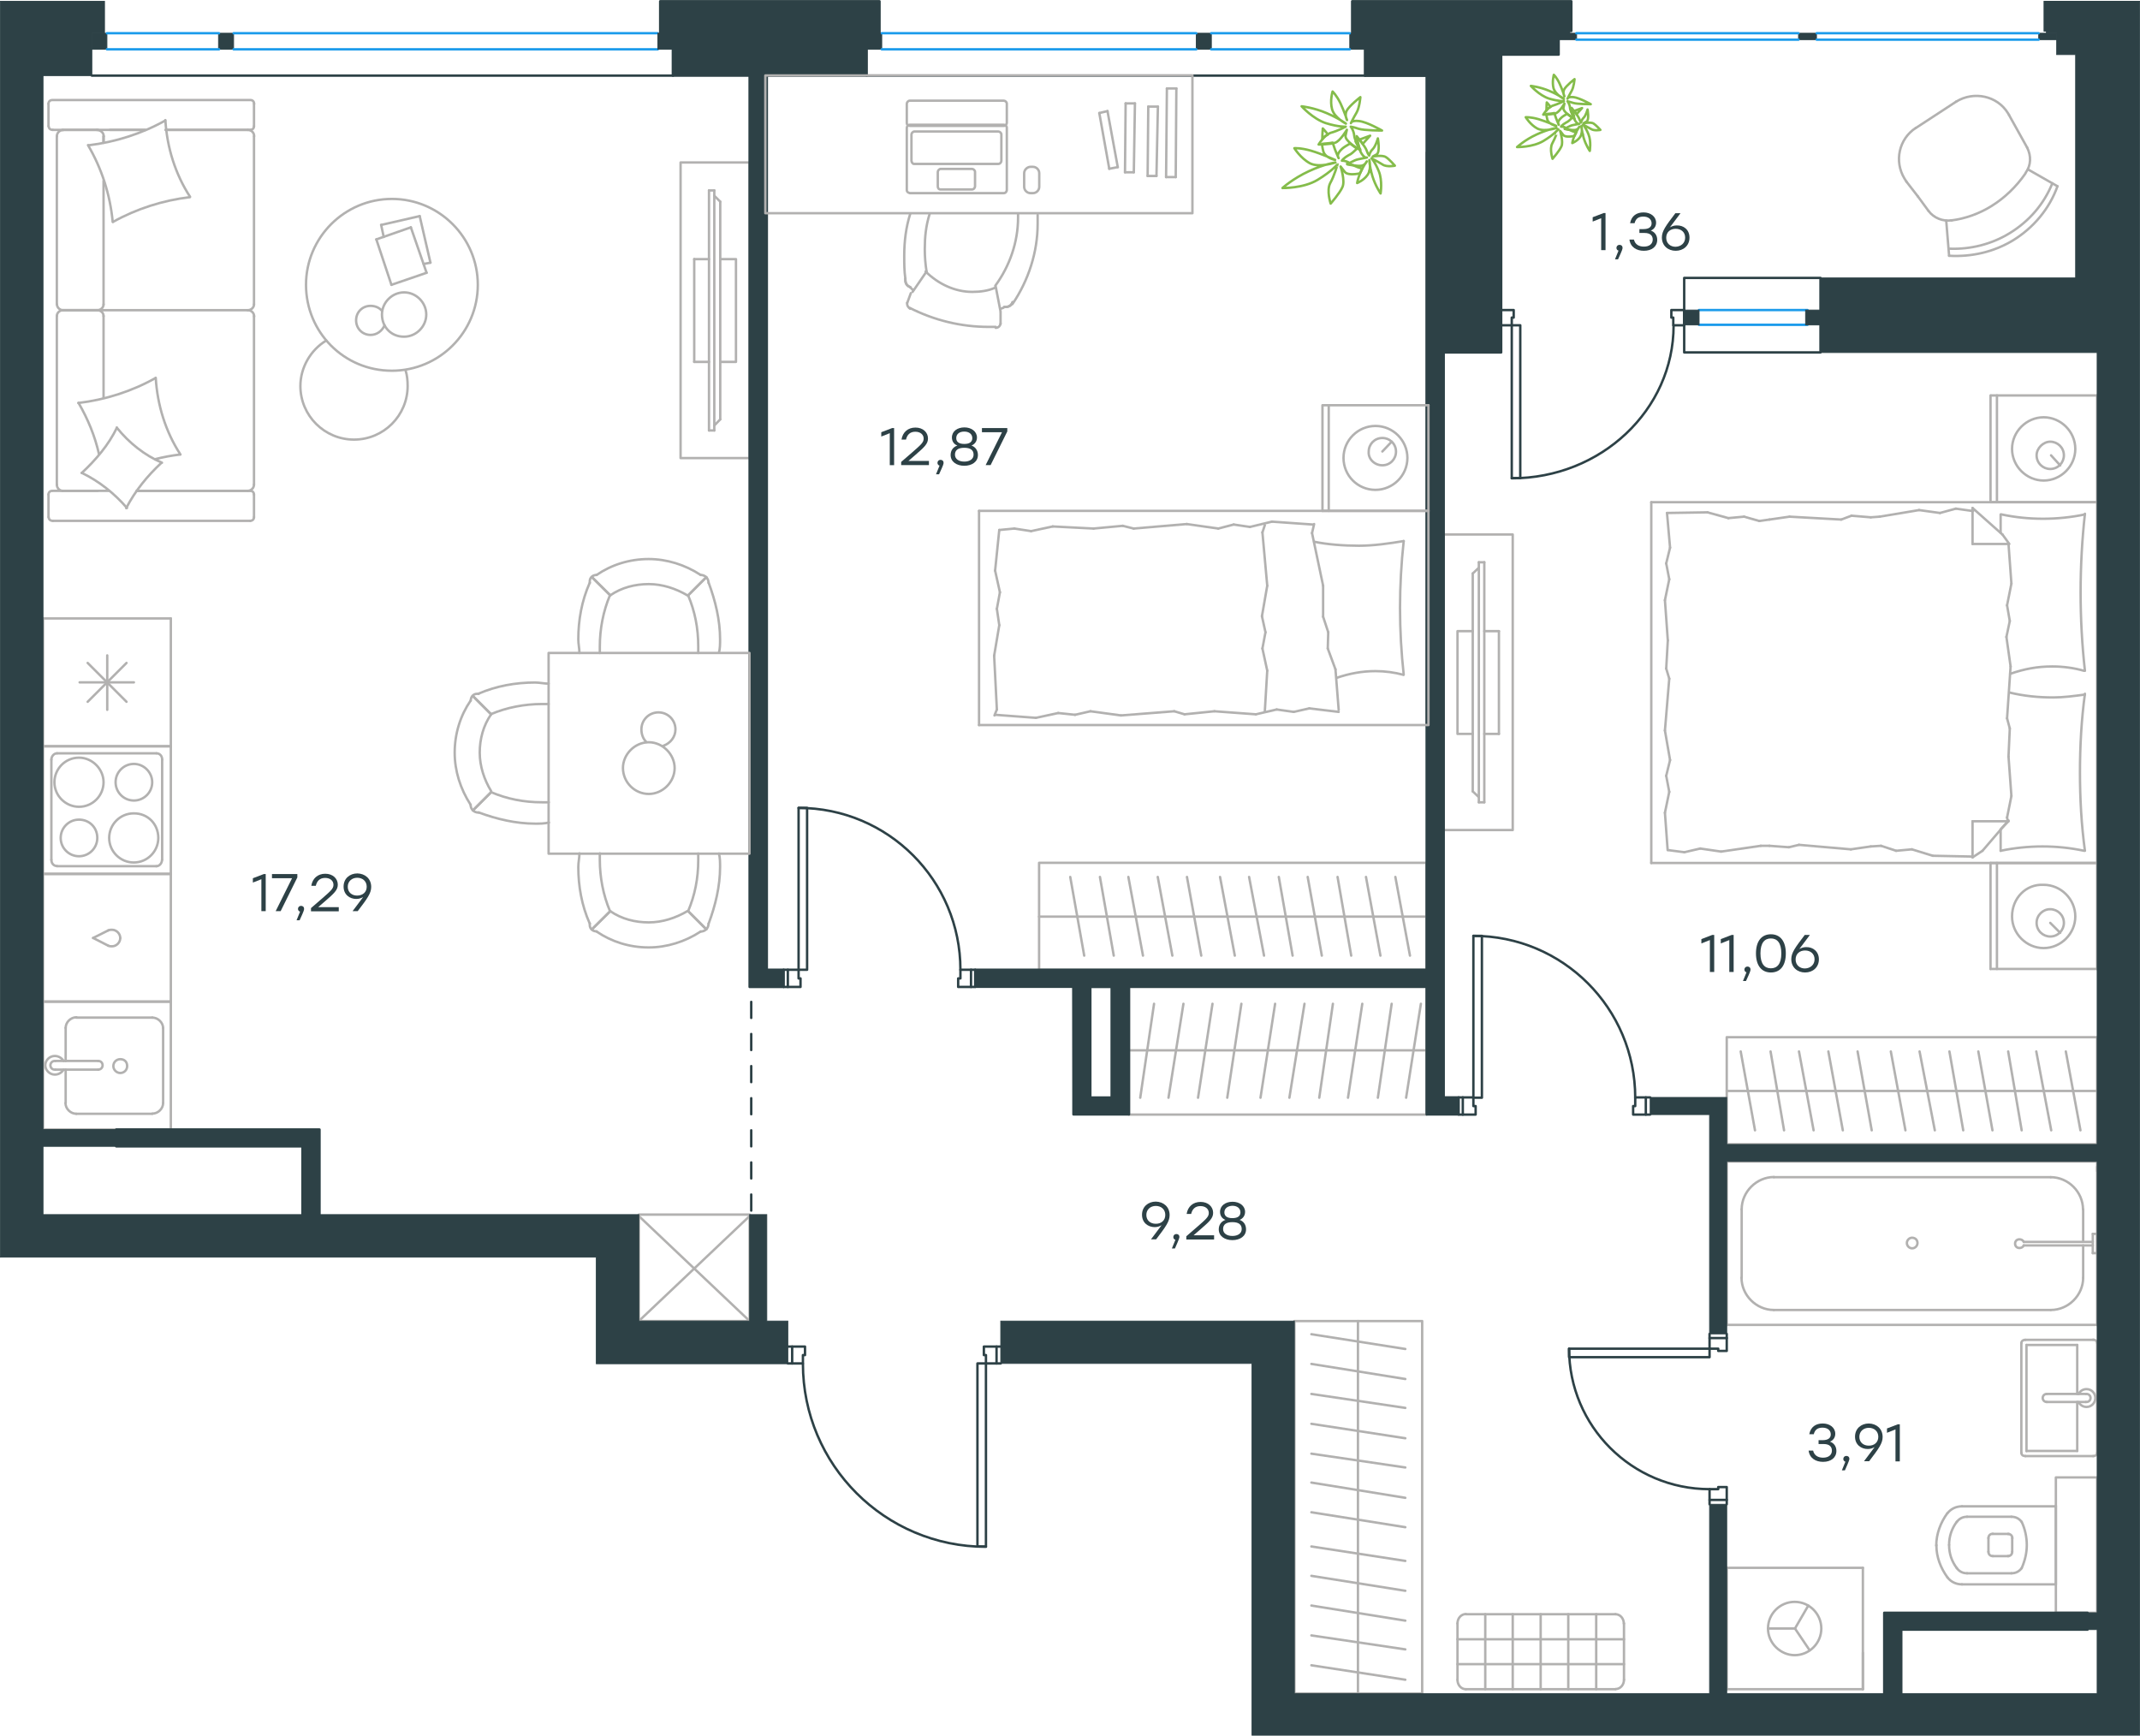 <?xml version="1.0" encoding="utf-8"?>
<!-- Generator: Adobe Illustrator 26.5.0, SVG Export Plug-In . SVG Version: 6.00 Build 0)  -->
<svg version="1.1" id="Слой_1" xmlns="http://www.w3.org/2000/svg" xmlns:xlink="http://www.w3.org/1999/xlink" x="0px" y="0px"
	 viewBox="0 0 1332.9 1081" style="enable-background:new 0 0 1332.9 1081;" xml:space="preserve">
<style type="text/css">
	.st0{fill:none;stroke:#2D4146;stroke-width:1.5;stroke-linecap:round;stroke-linejoin:round;stroke-miterlimit:22.926;}
	.st1{fill-rule:evenodd;clip-rule:evenodd;fill:#2D4146;stroke:#2D4146;stroke-width:0.5;stroke-miterlimit:10;}
	.st2{fill:none;stroke:#1D9CEB;stroke-width:1.5;stroke-linecap:round;stroke-linejoin:round;stroke-miterlimit:22.926;}
	.st3{fill:none;stroke:#B2B1B0;stroke-width:1.5;stroke-linecap:round;stroke-linejoin:round;stroke-miterlimit:22.926;}
	.st4{fill:#2D4146;stroke:#2D4146;stroke-width:0.5;stroke-miterlimit:10;}
	.st5{fill:none;stroke:#2D4146;stroke-width:1.5;stroke-linecap:round;stroke-linejoin:round;stroke-miterlimit:10;}
	.st6{enable-background:new    ;}
	.st7{fill:#2D4146;}
	.st8{fill:none;stroke:#84BC4A;stroke-width:1.5;stroke-linecap:round;stroke-linejoin:round;stroke-miterlimit:22.926;}
	
		.st9{fill:none;stroke:#2D4146;stroke-width:1.5;stroke-linecap:round;stroke-linejoin:round;stroke-miterlimit:22.926;stroke-dasharray:10;}
</style>
<rect x="917.7" y="582.9" class="st0" width="5.3" height="100.8"/>
<polygon class="st0" points="1025.1,694.2 1025.1,683.5 1018.5,683.5 1018.5,688.9 1017.2,688.9 1017.2,694.2 "/>
<polygon class="st0" points="911.1,694.2 919.1,694.2 919.1,688.9 917.7,688.9 917.7,683.5 911.1,683.5 "/>
<path class="st0" d="M1018.5,683.7c0-55.7-45.1-100.8-100.8-100.8"/>
<line class="st0" x1="1025.1" y1="683.5" x2="1027.8" y2="683.5"/>
<line class="st0" x1="1025.1" y1="694.2" x2="1027.8" y2="694.2"/>
<line class="st0" x1="911.1" y1="694.2" x2="908.5" y2="694.2"/>
<line class="st0" x1="911.1" y1="683.5" x2="908.5" y2="683.5"/>
<rect x="608.8" y="849.2" class="st0" width="5.3" height="114"/>
<polygon class="st0" points="493.4,838.7 493.4,849.2 500.1,849.2 500.1,844 501.4,844 501.4,838.7 "/>
<polygon class="st0" points="620.7,838.7 612.8,838.7 612.8,844 614.1,844 614.1,849.2 620.7,849.2 "/>
<path class="st0" d="M500.1,849.4c0,63,51.1,114,114,114"/>
<line class="st0" x1="493.4" y1="849.2" x2="490.7" y2="849.2"/>
<line class="st0" x1="493.4" y1="838.7" x2="490.7" y2="838.7"/>
<line class="st0" x1="620.7" y1="838.7" x2="623.3" y2="838.7"/>
<line class="st0" x1="620.7" y1="849.2" x2="623.3" y2="849.2"/>
<rect x="497.4" y="503.2" class="st0" width="5.3" height="100.8"/>
<polygon class="st0" points="604.8,614.7 604.8,604 598.2,604 598.2,609.4 596.8,609.4 596.8,614.7 "/>
<polygon class="st0" points="490.7,614.7 498.6,614.7 498.6,609.4 497.4,609.4 497.4,604 490.7,604 "/>
<path class="st0" d="M598.2,604c0-55.7-45.1-100.8-100.8-100.8"/>
<line class="st0" x1="604.8" y1="604" x2="607.4" y2="604"/>
<line class="st0" x1="604.8" y1="614.7" x2="607.4" y2="614.7"/>
<line class="st0" x1="490.7" y1="614.7" x2="488.1" y2="614.7"/>
<line class="st0" x1="490.7" y1="604" x2="488.1" y2="604"/>
<rect x="977.3" y="840" class="st0" width="87.5" height="5.3"/>
<polygon class="st0" points="1075.5,833.4 1064.8,833.4 1064.8,840 1070.2,840 1070.2,841.4 1075.5,841.4 "/>
<polygon class="st0" points="1075.5,934.2 1075.5,926.2 1070.2,926.2 1070.2,927.5 1064.8,927.5 1064.8,934.2 "/>
<line class="st0" x1="1064.8" y1="833.4" x2="1064.8" y2="830.8"/>
<line class="st0" x1="1075.5" y1="833.4" x2="1075.5" y2="830.8"/>
<line class="st0" x1="1075.5" y1="934.2" x2="1075.5" y2="936.9"/>
<line class="st0" x1="1064.8" y1="934.2" x2="1064.8" y2="936.9"/>
<path class="st0" d="M977.3,840c0,48.3,39.2,87.5,87.5,87.5"/>
<rect x="539.8" y="20.7" class="st1" width="9.4" height="10"/>
<rect x="840.7" y="20.7" class="st1" width="9.4" height="10"/>
<rect x="745.1" y="20.7" class="st1" width="9.4" height="10"/>
<line class="st2" x1="549.2" y1="20.7" x2="745.1" y2="20.7"/>
<line class="st2" x1="754.4" y1="20.7" x2="840.7" y2="20.7"/>
<line class="st2" x1="549.2" y1="30.7" x2="745.1" y2="30.7"/>
<line class="st2" x1="754.4" y1="30.7" x2="840.7" y2="30.7"/>
<line class="st0" x1="539.8" y1="47.1" x2="850.1" y2="47.1"/>
<line class="st0" x1="419.2" y1="47.1" x2="57.2" y2="47.1"/>
<rect x="57.2" y="20.7" class="st1" width="9.4" height="10"/>
<rect x="136.1" y="20.7" class="st1" width="9.4" height="10"/>
<line class="st2" x1="409.7" y1="20.7" x2="145.5" y2="20.7"/>
<line class="st2" x1="136.4" y1="20.7" x2="66.6" y2="20.7"/>
<line class="st2" x1="409.7" y1="30.7" x2="145.5" y2="30.7"/>
<line class="st2" x1="136.4" y1="30.7" x2="66.6" y2="30.7"/>
<rect x="409.7" y="20.7" class="st1" width="9.4" height="10"/>
<rect x="970.8" y="20.7" class="st1" width="11.2" height="4"/>
<rect x="1269.8" y="20.7" class="st1" width="11.2" height="4"/>
<rect x="1120.2" y="20.7" class="st1" width="11.2" height="4"/>
<line class="st2" x1="981.8" y1="20.7" x2="1120.2" y2="20.7"/>
<line class="st2" x1="981.8" y1="24.7" x2="1120.2" y2="24.7"/>
<line class="st2" x1="1131.5" y1="20.7" x2="1269.8" y2="20.7"/>
<line class="st2" x1="1131.5" y1="24.7" x2="1269.8" y2="24.7"/>
<rect x="1049" y="173.1" class="st0" width="84.9" height="46.4"/>
<line class="st2" x1="1125.8" y1="202.3" x2="1058.2" y2="202.3"/>
<line class="st2" x1="1125.8" y1="193.1" x2="1058.2" y2="193.1"/>
<rect x="1124.6" y="193.1" class="st1" width="9.3" height="9.3"/>
<rect x="1049" y="193.1" class="st1" width="9.3" height="9.3"/>
<rect x="941.6" y="202.6" class="st0" width="5.3" height="95.2"/>
<polygon class="st0" points="934.8,193.1 934.8,202.6 941.6,202.6 941.6,197.8 942.8,197.8 942.8,193.1 "/>
<polygon class="st0" points="1049,193.1 1041,193.1 1041,197.8 1042.2,197.8 1042.2,202.6 1049,202.6 "/>
<path class="st0" d="M941.6,297.9c55.6,0,100.8-42.6,100.8-95.2"/>
<line class="st3" x1="1297.5" y1="772.7" x2="1297.5" y2="753.2"/>
<line class="st3" x1="1297.5" y1="795.8" x2="1297.5" y2="775.7"/>
<line class="st3" x1="1277.3" y1="733.2" x2="1104.8" y2="733.2"/>
<line class="st3" x1="1084.8" y1="753.2" x2="1084.8" y2="795.8"/>
<line class="st3" x1="1075.5" y1="825.2" x2="1306.2" y2="825.2"/>
<line class="st3" x1="1075.5" y1="723.4" x2="1075.5" y2="825.2"/>
<line class="st3" x1="1104.8" y1="815.9" x2="1277.3" y2="815.9"/>
<line class="st3" x1="1306.2" y1="723.4" x2="1075.5" y2="723.4"/>
<line class="st3" x1="1306.2" y1="825.2" x2="1306.2" y2="723.4"/>
<path class="st3" d="M1084.8,753.2c0-10.9,9.3-20.1,20.1-20.1"/>
<path class="st3" d="M1297.5,795.8c0,10.9-9.2,20.1-20.1,20.1"/>
<path class="st3" d="M1104.8,815.9c-10.9,0-20.1-9.2-20.1-20.1"/>
<path class="st3" d="M1277.3,733.2c10.9,0,20.1,9.2,20.1,20.1"/>
<line class="st3" x1="1306.2" y1="729.4" x2="1306.2" y2="726.7"/>
<line class="st3" x1="1303.5" y1="773.5" x2="1260.5" y2="773.5"/>
<line class="st3" x1="1260.5" y1="775.7" x2="1303.5" y2="775.7"/>
<line class="st3" x1="1306.2" y1="780.5" x2="1306.2" y2="768.5"/>
<line class="st3" x1="1306.2" y1="768.5" x2="1303.5" y2="768.5"/>
<line class="st3" x1="1303.5" y1="768.5" x2="1303.5" y2="780.5"/>
<line class="st3" x1="1303.5" y1="780.5" x2="1306.2" y2="780.5"/>
<path class="st3" d="M1260.5,775.7c-0.5,1.1-1.6,1.6-2.7,1.6c-1.6,0-2.7-1.1-2.7-2.7c0-1.6,1.1-2.7,2.7-2.7c1.1,0,2.2,0.5,2.7,1.6"
	/>
<path class="st3" d="M1194.3,774.2c0,1.8-1.5,3.3-3.3,3.3s-3.3-1.5-3.3-3.3s1.5-3.3,3.3-3.3C1193.2,771,1194.3,772.5,1194.3,774.2z"
	/>
<line class="st3" x1="1262.2" y1="837.7" x2="1293.8" y2="837.7"/>
<line class="st3" x1="1293.8" y1="837.7" x2="1293.8" y2="868.2"/>
<line class="st3" x1="1293.8" y1="873.2" x2="1293.8" y2="903.7"/>
<line class="st3" x1="1262.2" y1="903.8" x2="1262.2" y2="837.7"/>
<line class="st3" x1="1293.8" y1="903.7" x2="1262.2" y2="903.7"/>
<line class="st3" x1="1306.2" y1="904.8" x2="1306.2" y2="836.5"/>
<line class="st3" x1="1261.5" y1="906.9" x2="1303.7" y2="906.9"/>
<line class="st3" x1="1259" y1="836.5" x2="1259" y2="904.8"/>
<line class="st3" x1="1303.7" y1="834.5" x2="1261.5" y2="834.5"/>
<path class="st3" d="M1261.5,834.5c-1.5,0-2.5,0.9-2.5,2.1"/>
<path class="st3" d="M1259,904.8c0,1.3,1,2.1,2.5,2.1"/>
<path class="st3" d="M1303.7,906.9c1.5,0,2.5-0.9,2.5-2.1"/>
<path class="st3" d="M1306.2,836.5c0-0.9-1-2.1-2.5-2.1"/>
<line class="st3" x1="1274.8" y1="873.2" x2="1299.2" y2="873.2"/>
<line class="st3" x1="1299.2" y1="868.2" x2="1274.8" y2="868.2"/>
<path class="st3" d="M1274.8,873.2L1274.8,873.2c-1.4,0-2.5-1.1-2.5-2.5s1.1-2.5,2.5-2.5l0,0"/>
<path class="st3" d="M1294.7,868.2c0.9-1.9,2.8-3,4.9-3c3.1,0,5.5,2.5,5.5,5.5c0,3.1-2.5,5.6-5.5,5.6c-2.1,0-4-1.2-4.9-3"/>
<path class="st3" d="M1299.2,868.2c0.1,0,0.2,0,0.4,0c1.4,0,2.5,1.1,2.5,2.5s-1.1,2.5-2.5,2.5c-0.1,0-0.2,0-0.4,0"/>
<line class="st3" x1="1160.3" y1="976.5" x2="1075.5" y2="976.5"/>
<line class="st3" x1="1160.3" y1="1029.4" x2="1160.3" y2="1052.1"/>
<line class="st3" x1="1075.5" y1="1052.1" x2="1075.5" y2="976.5"/>
<line class="st3" x1="1160.3" y1="976.5" x2="1160.3" y2="1052.1"/>
<line class="st3" x1="1118" y1="1014.3" x2="1127.1" y2="1027.8"/>
<line class="st3" x1="1118" y1="1014.3" x2="1101.2" y2="1014.3"/>
<line class="st3" x1="1118" y1="1014.3" x2="1126.3" y2="1000"/>
<path class="st3" d="M1101.2,1014.3c0-9.2,7.5-16.6,16.6-16.6c9.2,0,16.6,7.5,16.6,16.6c0,9.2-7.5,16.6-16.6,16.6
	C1109.1,1030.9,1101.2,1023.5,1101.2,1014.3z"/>
<line class="st3" x1="1160.3" y1="1052.1" x2="1075.5" y2="1052.1"/>
<line class="st3" x1="1222" y1="938.2" x2="1280.5" y2="938.2"/>
<line class="st3" x1="1280.5" y1="937.8" x2="1280.5" y2="986.8"/>
<line class="st3" x1="1252.8" y1="979.9" x2="1225.2" y2="979.9"/>
<line class="st3" x1="1225.2" y1="944.7" x2="1252.8" y2="944.7"/>
<line class="st3" x1="1251.2" y1="969.2" x2="1241.2" y2="969.2"/>
<line class="st3" x1="1241.2" y1="955.4" x2="1251.2" y2="955.4"/>
<line class="st3" x1="1253.3" y1="958" x2="1253.3" y2="966.5"/>
<line class="st3" x1="1280.5" y1="986.8" x2="1222" y2="986.8"/>
<line class="st3" x1="1238.5" y1="966.5" x2="1238.5" y2="958"/>
<path class="st3" d="M1213,982.5c-4.3-5.9-6.9-12.8-6.9-19.7c0,0,0,0,0-0.5"/>
<path class="st3" d="M1253.3,966.5c0,1.6-1.1,2.7-2.7,2.7"/>
<path class="st3" d="M1259.2,976.7c-1.6,2.1-3.7,3.2-6.4,3.2"/>
<path class="st3" d="M1241.2,969.2c-1.6,0-2.7-1.1-2.7-2.7"/>
<path class="st3" d="M1218.8,976.7c-3.2-4.3-4.8-9-4.8-14.4"/>
<path class="st3" d="M1238.5,958c0-1.6,1.1-2.7,2.7-2.7"/>
<path class="st3" d="M1250.7,955.4c1.6,0,2.7,1.1,2.7,2.7"/>
<path class="st3" d="M1252.8,944.7c2.7,0,4.8,1.1,6.4,3.2"/>
<path class="st3" d="M1259.2,947.9c2.1,4.3,3.2,9.6,3.2,14.4c0,4.8-1.1,9.6-3.2,14.4"/>
<path class="st3" d="M1218.8,947.9c1.6-2.1,3.7-3.2,6.4-3.2"/>
<path class="st3" d="M1206,962.7L1206,962.7c0-7.4,2.7-14.4,6.9-20.2"/>
<path class="st3" d="M1222,986.8c-3.7,0-6.9-1.6-9-4.3"/>
<path class="st3" d="M1213,942.5c2.1-2.7,5.3-4.3,9-4.3"/>
<path class="st3" d="M1214,962.2L1214,962.2c0-5.3,1.6-10.1,4.8-14.4"/>
<path class="st3" d="M1225.2,979.9c-2.7,0-4.8-1.1-6.4-3.2"/>
<rect x="1280.5" y="920.2" class="st3" width="25.7" height="84.3"/>
<line class="st3" x1="106.4" y1="385.2" x2="106.4" y2="464.8"/>
<line class="st3" x1="66.8" y1="408.2" x2="66.8" y2="442.1"/>
<line class="st3" x1="54.6" y1="437.1" x2="78.8" y2="412.9"/>
<line class="st3" x1="54.6" y1="412.9" x2="78.8" y2="437.1"/>
<line class="st3" x1="49.6" y1="425" x2="83.4" y2="425"/>
<line class="st3" x1="106.4" y1="464.8" x2="26.8" y2="464.8"/>
<line class="st3" x1="26.8" y1="385.2" x2="26.8" y2="464.8"/>
<line class="st3" x1="106.4" y1="385.2" x2="26.8" y2="385.2"/>
<path class="st3" d="M60.6,521.9c0,6.3-5.1,11.4-11.4,11.4s-11.4-5.1-11.4-11.4c0-6.3,5.1-11.4,11.4-11.4S60.6,515.2,60.6,521.9z"/>
<path class="st3" d="M64.5,487.2c0,8.3-6.7,15.3-15.3,15.3c-8.2,0-15.3-6.7-15.3-15.3c0-8.3,6.7-15.3,15.3-15.3
	C57.5,471.9,64.5,479,64.5,487.2z"/>
<path class="st3" d="M94.8,487.2c0,6.3-5.1,11.4-11.4,11.4S72,493.5,72,487.2c0-6.3,5.1-11.4,11.4-11.4
	C89.6,475.8,94.8,481,94.8,487.2z"/>
<path class="st3" d="M98.6,521.9c0,8.3-6.7,15.3-15.3,15.3c-8.2,0-15.3-6.7-15.3-15.3c0-8.3,6.7-15.3,15.3-15.3
	C92,506.5,98.6,513.2,98.6,521.9z"/>
<line class="st3" x1="32" y1="473.1" x2="32" y2="535.5"/>
<line class="st3" x1="97.4" y1="469.2" x2="35.5" y2="469.2"/>
<line class="st3" x1="101" y1="535.5" x2="101" y2="473.1"/>
<line class="st3" x1="35.5" y1="539.5" x2="97.4" y2="539.5"/>
<path class="st3" d="M101,473.1L101,473.1c0-2.4-1.6-3.9-3.5-3.9"/>
<path class="st3" d="M32,535.5L32,535.5c0,2.4,1.6,3.9,3.5,3.9"/>
<path class="st3" d="M35.5,469.2L35.5,469.2c-2,0-3.5,2-3.5,3.9"/>
<path class="st3" d="M97.4,539.5L97.4,539.5c2,0,3.5-2,3.5-3.9"/>
<rect x="26.8" y="464.8" class="st3" width="79.6" height="79.6"/>
<rect x="26.8" y="544.2" class="st3" width="79.6" height="79.6"/>
<line class="st3" x1="58" y1="584.2" x2="67.4" y2="579.5"/>
<line class="st3" x1="67.4" y1="589" x2="58" y2="584.2"/>
<path class="st3" d="M67.4,589c0.8,0.4,1.6,0.4,2.4,0.4c2.7,0,5.1-2.4,5.1-5.1"/>
<path class="st3" d="M67.4,579.5c0.8-0.4,1.6-0.4,2.4-0.4c2.7,0,5.1,2.4,5.1,5.1"/>
<rect x="26.8" y="623.9" class="st3" width="79.6" height="79.6"/>
<line class="st3" x1="61.2" y1="660.8" x2="34.5" y2="660.8"/>
<line class="st3" x1="40.9" y1="666.2" x2="40.9" y2="687"/>
<line class="st3" x1="101.6" y1="687" x2="101.6" y2="640.2"/>
<line class="st3" x1="40.9" y1="640.2" x2="40.9" y2="660.8"/>
<line class="st3" x1="94.9" y1="633.8" x2="47.5" y2="633.8"/>
<line class="st3" x1="34.5" y1="666.2" x2="61.2" y2="666.2"/>
<line class="st3" x1="47.5" y1="693.7" x2="94.9" y2="693.7"/>
<path class="st3" d="M61.2,660.8L61.2,660.8c1.6,0,2.7,1.2,2.7,2.7s-1.2,2.7-2.7,2.7"/>
<path class="st3" d="M47.5,693.7c-3.5,0-6.7-3.1-6.7-6.6"/>
<path class="st3" d="M39.6,666.2c-1.2,1.9-3.1,3.1-5.5,3.1c-3.1,0-5.9-2.7-5.9-5.8s2.7-5.8,5.9-5.8c2.3,0,4.3,1.2,5.5,3.1"/>
<path class="st3" d="M94.9,633.8c3.5,0,6.7,3.1,6.7,6.6"/>
<path class="st3" d="M40.9,640.2c0-3.5,3.1-6.6,6.7-6.6"/>
<path class="st3" d="M101.6,687c0,3.5-3.1,6.6-6.7,6.6"/>
<path class="st3" d="M34.5,666.2h-0.4c-1.6,0-2.7-1.2-2.7-2.7s1.2-2.7,2.7-2.7h0.4"/>
<path class="st3" d="M74.9,659.7c-2.4,0-4.3,1.9-4.3,4.3c0,2.3,2,4.3,4.3,4.3c2.4,0,4.3-1.9,4.3-4.3
	C79.2,661.2,77.4,659.7,74.9,659.7z"/>
<line class="st3" x1="764.4" y1="683.7" x2="773.2" y2="625.2"/>
<line class="st3" x1="746.2" y1="683.7" x2="755.2" y2="625.2"/>
<line class="st3" x1="727.8" y1="683.7" x2="737.1" y2="625.2"/>
<line class="st3" x1="710.2" y1="683.7" x2="718.8" y2="625.2"/>
<line class="st3" x1="875.8" y1="683.7" x2="885" y2="625.2"/>
<line class="st3" x1="858.2" y1="683.7" x2="866.8" y2="625.2"/>
<line class="st3" x1="839.6" y1="683.7" x2="848.5" y2="625.2"/>
<line class="st3" x1="821.7" y1="683.7" x2="830.2" y2="625.2"/>
<line class="st3" x1="803.1" y1="683.7" x2="812.5" y2="625.2"/>
<line class="st3" x1="785.1" y1="683.7" x2="794.2" y2="625.2"/>
<line class="st3" x1="703.1" y1="654.2" x2="888.5" y2="654.2"/>
<rect x="703.1" y="614.7" class="st3" width="185.4" height="79.5"/>
<line class="st3" x1="875.3" y1="972.2" x2="816.8" y2="963.2"/>
<line class="st3" x1="875.3" y1="990.8" x2="816.8" y2="981.5"/>
<line class="st3" x1="875.3" y1="1009.4" x2="816.8" y2="1000"/>
<line class="st3" x1="875.3" y1="1027.3" x2="816.8" y2="1018.6"/>
<line class="st3" x1="875.3" y1="1046.2" x2="816.8" y2="1037.2"/>
<line class="st3" x1="875.3" y1="840.2" x2="816.8" y2="831"/>
<line class="st3" x1="875.3" y1="858.9" x2="816.8" y2="849.5"/>
<line class="st3" x1="875.3" y1="876.9" x2="816.8" y2="868.2"/>
<line class="st3" x1="875.3" y1="895.8" x2="816.8" y2="886.8"/>
<line class="st3" x1="875.3" y1="914" x2="816.8" y2="905.4"/>
<line class="st3" x1="875.3" y1="932.9" x2="816.8" y2="923.4"/>
<line class="st3" x1="875.3" y1="951.2" x2="816.8" y2="941.9"/>
<line class="st3" x1="845.8" y1="1054.8" x2="845.8" y2="822.8"/>
<rect x="806.2" y="822.8" class="st3" width="79.6" height="232"/>
<line class="st3" x1="888.5" y1="386.2" x2="888.5" y2="452.2"/>
<line class="st3" x1="888.5" y1="161.6" x2="888.5" y2="386.2"/>
<line class="st3" x1="888.5" y1="95.1" x2="888.5" y2="161.6"/>
<line class="st3" x1="1306.2" y1="537.5" x2="1306.2" y2="603.5"/>
<line class="st3" x1="1239.8" y1="603.5" x2="1239.8" y2="537.5"/>
<line class="st3" x1="1239.8" y1="537.5" x2="1306.2" y2="537.5"/>
<line class="st3" x1="1306.2" y1="603.5" x2="1239.8" y2="603.5"/>
<line class="st3" x1="1277" y1="574.8" x2="1283.2" y2="581"/>
<line class="st3" x1="1243.8" y1="603.5" x2="1243.8" y2="537.5"/>
<path class="st3" d="M1253.2,570.8c0,10.8,9,19.7,19.7,19.7c10.8,0,19.7-9,19.7-19.7c0-10.8-9-19.7-19.7-19.7
	C1261.8,550.5,1253.2,559.5,1253.2,570.8z"/>
<path class="st3" d="M1268.5,574.8c0,4.9,4,8.5,8.5,8.5c4.9,0,8.5-4,8.5-8.5c0-4.9-4-8.5-8.5-8.5
	C1272.6,566.2,1268.5,569.9,1268.5,574.8z"/>
<line class="st3" x1="1306.2" y1="312.8" x2="1306.2" y2="537.5"/>
<line class="st3" x1="1246.1" y1="331.8" x2="1246.1" y2="320.4"/>
<line class="st3" x1="1251" y1="511.5" x2="1228.6" y2="511.5"/>
<line class="st3" x1="1246.1" y1="516.5" x2="1251" y2="511.5"/>
<line class="st3" x1="1028.5" y1="312.8" x2="1306.2" y2="312.8"/>
<line class="st3" x1="1228.6" y1="534" x2="1228.6" y2="511.5"/>
<line class="st3" x1="1306.2" y1="537.5" x2="1028.5" y2="537.5"/>
<line class="st3" x1="1228.6" y1="316.4" x2="1247.3" y2="333"/>
<line class="st3" x1="1247.3" y1="333" x2="1251.5" y2="338.8"/>
<line class="st3" x1="1246.1" y1="529.9" x2="1246.1" y2="516.9"/>
<line class="st3" x1="1251" y1="338.8" x2="1228.6" y2="338.8"/>
<line class="st3" x1="1251" y1="511" x2="1234.8" y2="529.9"/>
<line class="st3" x1="1234.8" y1="529.9" x2="1228.6" y2="534"/>
<line class="st3" x1="1228.6" y1="316.4" x2="1228.6" y2="338.8"/>
<line class="st3" x1="1037.8" y1="416.4" x2="1038.8" y2="398.9"/>
<line class="st3" x1="1040.2" y1="473.4" x2="1037" y2="455"/>
<line class="st3" x1="1039.7" y1="493.2" x2="1037.8" y2="483.2"/>
<line class="st3" x1="1037.8" y1="483.2" x2="1040.2" y2="473.4"/>
<line class="st3" x1="1039.7" y1="422.7" x2="1037.8" y2="416.4"/>
<line class="st3" x1="1037" y1="455" x2="1039.7" y2="422.7"/>
<line class="st3" x1="1038.7" y1="529.5" x2="1037" y2="506.2"/>
<line class="st3" x1="1037" y1="506.2" x2="1039.7" y2="493.2"/>
<line class="st3" x1="1040.2" y1="341.1" x2="1038.3" y2="319.5"/>
<line class="st3" x1="1039.7" y1="360.8" x2="1037.8" y2="350.9"/>
<line class="st3" x1="1037.8" y1="350.9" x2="1040.2" y2="341.1"/>
<line class="st3" x1="1038.8" y1="398.9" x2="1037" y2="373.8"/>
<line class="st3" x1="1037" y1="373.8" x2="1039.7" y2="360.8"/>
<line class="st3" x1="1028.5" y1="312.8" x2="1028.5" y2="537.5"/>
<path class="st3" d="M1298.6,417.8c-1.8-16.2-2.7-32.3-2.7-48.9c0-16.1,0.9-32.7,2.7-48.9"/>
<path class="st3" d="M1252,419.7c9-3.1,16.9-4.6,26.3-4.6c6.7,0,13.5,0.9,19.7,2.7"/>
<path class="st3" d="M1298.6,320.4c-8.5,1.8-17.5,2.7-26,2.7c-9,0-17.5-0.9-26-2.7"/>
<path class="st3" d="M1298.6,432.6c-6.7,0.9-13.5,1.8-19.7,1.8c-9.4,0-18.4-0.9-27.4-3.1"/>
<line class="st3" x1="1171.6" y1="526.8" x2="1165.2" y2="527.2"/>
<line class="st3" x1="1190.8" y1="529" x2="1181" y2="529.9"/>
<line class="st3" x1="1181" y1="529.9" x2="1171.6" y2="526.8"/>
<line class="st3" x1="1228.6" y1="533.5" x2="1203.8" y2="533"/>
<line class="st3" x1="1203.8" y1="533" x2="1190.8" y2="529"/>
<line class="st3" x1="1114.2" y1="527.7" x2="1102.1" y2="526.8"/>
<line class="st3" x1="1165.2" y1="527.2" x2="1152.8" y2="529"/>
<line class="st3" x1="1120.5" y1="526.2" x2="1114.2" y2="527.7"/>
<line class="st3" x1="1152.8" y1="529" x2="1120.5" y2="526.2"/>
<line class="st3" x1="1102.1" y1="526.8" x2="1096.7" y2="526.8"/>
<line class="st3" x1="1059" y1="528.5" x2="1049.1" y2="530.8"/>
<line class="st3" x1="1049.1" y1="530.8" x2="1039.2" y2="529.5"/>
<line class="st3" x1="1096.7" y1="526.8" x2="1072" y2="530.4"/>
<line class="st3" x1="1072" y1="530.4" x2="1059" y2="528.5"/>
<line class="st3" x1="1095.8" y1="324.5" x2="1102.1" y2="323.6"/>
<line class="st3" x1="1076.5" y1="322.7" x2="1086.3" y2="321.8"/>
<line class="st3" x1="1086.3" y1="321.8" x2="1095.8" y2="324.5"/>
<line class="st3" x1="1038.3" y1="319.5" x2="1063.5" y2="319.1"/>
<line class="st3" x1="1063.5" y1="319.1" x2="1076.5" y2="322.7"/>
<line class="st3" x1="1153.2" y1="321.2" x2="1165.2" y2="322.2"/>
<line class="st3" x1="1102.1" y1="323.6" x2="1114.6" y2="321.8"/>
<line class="st3" x1="1146.8" y1="323.6" x2="1153.2" y2="321.2"/>
<line class="st3" x1="1114.6" y1="321.8" x2="1146.8" y2="323.6"/>
<line class="st3" x1="1165.2" y1="322.2" x2="1170.7" y2="321.8"/>
<line class="st3" x1="1228.1" y1="318.2" x2="1229" y2="318.2"/>
<line class="st3" x1="1208.3" y1="319.5" x2="1218.2" y2="316.8"/>
<line class="st3" x1="1218.2" y1="316.8" x2="1228.1" y2="318.2"/>
<line class="st3" x1="1170.7" y1="321.8" x2="1195.3" y2="317.7"/>
<line class="st3" x1="1195.3" y1="317.7" x2="1208.3" y2="319.5"/>
<path class="st3" d="M1298.6,529.9c-2.2-16.2-3.1-32.3-3.1-48.9c0-16.2,0.9-32.7,3.1-48.9"/>
<path class="st3" d="M1246.1,529.9c8.5-1.8,17.5-2.7,26-2.7c9,0,17.5,0.9,26,2.7"/>
<line class="st3" x1="1251.8" y1="453.7" x2="1251" y2="471.2"/>
<line class="st3" x1="1249.7" y1="396.7" x2="1252.3" y2="415.1"/>
<line class="st3" x1="1250.1" y1="377" x2="1251.8" y2="386.8"/>
<line class="st3" x1="1251.8" y1="386.8" x2="1249.7" y2="396.7"/>
<line class="st3" x1="1250.1" y1="447.4" x2="1251.8" y2="453.7"/>
<line class="st3" x1="1252.3" y1="415.1" x2="1250.1" y2="447.4"/>
<line class="st3" x1="1251" y1="338.8" x2="1252.8" y2="363.5"/>
<line class="st3" x1="1252.8" y1="363.5" x2="1250.1" y2="377"/>
<line class="st3" x1="1250.1" y1="509.2" x2="1250.6" y2="511.5"/>
<line class="st3" x1="1251" y1="471.2" x2="1252.8" y2="495.8"/>
<line class="st3" x1="1252.8" y1="495.8" x2="1250.1" y2="509.2"/>
<line class="st3" x1="1306.2" y1="246.3" x2="1306.2" y2="312.8"/>
<line class="st3" x1="1239.8" y1="312.8" x2="1239.8" y2="246.3"/>
<line class="st3" x1="1240.2" y1="246.3" x2="1306.2" y2="246.3"/>
<line class="st3" x1="1306.2" y1="312.8" x2="1240.2" y2="312.8"/>
<line class="st3" x1="1277.5" y1="283.6" x2="1283.2" y2="289.9"/>
<line class="st3" x1="1243.8" y1="312.8" x2="1243.8" y2="246.3"/>
<path class="st3" d="M1253.2,279.6c0,10.8,9,19.7,19.7,19.7c10.8,0,19.7-9,19.7-19.7c0-10.8-9-19.7-19.7-19.7
	C1262.2,259.9,1253.2,268.8,1253.2,279.6z"/>
<path class="st3" d="M1268.5,283.6c0,4.9,4,8.5,8.5,8.5c4.9,0,8.5-4,8.5-8.5c0-4.9-4-8.5-8.5-8.5
	C1272.6,275.1,1268.5,279.2,1268.5,283.6z"/>
<polyline class="st3" points="917.3,393.1 907.8,393.1 907.8,457.1 917.3,457.1 "/>
<line class="st3" x1="924.5" y1="457.1" x2="933.6" y2="457.1"/>
<line class="st3" x1="933.6" y1="457.1" x2="933.6" y2="393.1"/>
<line class="st3" x1="933.6" y1="393.1" x2="924.5" y2="393.1"/>
<line class="st3" x1="924.5" y1="499.7" x2="921.1" y2="499.7"/>
<line class="st3" x1="917.3" y1="357.2" x2="921.1" y2="353.6"/>
<line class="st3" x1="921.1" y1="496.5" x2="917.3" y2="492.9"/>
<line class="st3" x1="921.1" y1="350.2" x2="921.1" y2="499.7"/>
<line class="st3" x1="924.5" y1="499.7" x2="924.5" y2="350.2"/>
<line class="st3" x1="924.5" y1="350.2" x2="921.1" y2="350.2"/>
<line class="st3" x1="917.3" y1="492.9" x2="917.3" y2="357.2"/>
<rect x="899.1" y="332.9" class="st3" width="43.1" height="184.1"/>
<line class="st3" x1="739.3" y1="546.2" x2="748.2" y2="595.2"/>
<line class="st3" x1="721.1" y1="546.2" x2="730.2" y2="595.2"/>
<line class="st3" x1="702.8" y1="546.2" x2="711.9" y2="595.2"/>
<line class="st3" x1="685.1" y1="546.2" x2="693.7" y2="595.2"/>
<line class="st3" x1="666.6" y1="546.2" x2="675.3" y2="595.2"/>
<line class="st3" x1="869.1" y1="546.2" x2="878.2" y2="595.2"/>
<line class="st3" x1="850.8" y1="546.2" x2="859.8" y2="595.2"/>
<line class="st3" x1="833.1" y1="546.2" x2="841.6" y2="595.2"/>
<line class="st3" x1="814.5" y1="546.2" x2="823.3" y2="595.2"/>
<line class="st3" x1="796.5" y1="546.2" x2="805.1" y2="595.2"/>
<line class="st3" x1="778" y1="546.2" x2="787.3" y2="595.2"/>
<line class="st3" x1="759.9" y1="546.2" x2="769.1" y2="595.2"/>
<line class="st3" x1="647.2" y1="570.9" x2="888.5" y2="570.9"/>
<rect x="647.2" y="537.4" class="st3" width="241.3" height="66.7"/>
<line class="st3" x1="1157" y1="654.9" x2="1165.8" y2="704"/>
<line class="st3" x1="1138.8" y1="654.9" x2="1147.8" y2="704"/>
<line class="st3" x1="1120.5" y1="654.9" x2="1129.6" y2="704"/>
<line class="st3" x1="1102.8" y1="654.9" x2="1111.2" y2="704"/>
<line class="st3" x1="1084.2" y1="654.9" x2="1093.1" y2="704"/>
<line class="st3" x1="1286.7" y1="654.9" x2="1295.8" y2="704"/>
<line class="st3" x1="1268.3" y1="654.9" x2="1277.6" y2="704"/>
<line class="st3" x1="1250.8" y1="654.9" x2="1259.2" y2="704"/>
<line class="st3" x1="1232.2" y1="654.9" x2="1241" y2="704"/>
<line class="st3" x1="1214.2" y1="654.9" x2="1222.8" y2="704"/>
<line class="st3" x1="1195.6" y1="654.9" x2="1205.1" y2="704"/>
<line class="st3" x1="1177.7" y1="654.9" x2="1186.8" y2="704"/>
<line class="st3" x1="1075.5" y1="679.5" x2="1306.2" y2="679.5"/>
<rect x="1075.5" y="646" class="st3" width="230.7" height="66.7"/>
<line class="st3" x1="261.4" y1="134.6" x2="237.4" y2="140.1"/>
<line class="st3" x1="237.4" y1="140.1" x2="239" y2="147.6"/>
<line class="st3" x1="263.9" y1="164.4" x2="268.1" y2="163.6"/>
<line class="st3" x1="268.1" y1="163.6" x2="261.4" y2="134.6"/>
<line class="st3" x1="255.9" y1="141.6" x2="234.4" y2="149.1"/>
<line class="st3" x1="234.4" y1="149.1" x2="243.8" y2="177.4"/>
<line class="st3" x1="243.8" y1="177.4" x2="265.7" y2="169.9"/>
<line class="st3" x1="265.7" y1="169.9" x2="255.9" y2="141.6"/>
<path class="st3" d="M190.6,177.4c0-29.5,24-53.5,53.5-53.5s53.5,24,53.5,53.5s-24,53.5-53.5,53.5
	C214.2,230.9,190.6,206.9,190.6,177.4z"/>
<path class="st3" d="M237.9,195.9c0-7.5,6.3-13.8,13.8-13.8s13.8,6.3,13.8,13.8s-6.3,13.8-13.8,13.8
	C243.8,209.8,237.9,203.8,237.9,195.9z"/>
<path class="st3" d="M237.9,193.6c-1.6-2-4.3-3.1-7.1-3.1c-5.1,0-9,3.9-9,9s3.9,9.1,9,9.1c3.9,0,7.1-2.4,8.7-5.9"/>
<path class="st3" d="M203.2,212.1c-9.8,5.9-16.1,16.9-16.1,28.3c0,18.5,15,33.4,33.4,33.4c18.5,0,33.4-15,33.4-33.4
	c0-3.3-0.3-6.6-1.3-9.8"/>
<line class="st3" x1="64.5" y1="112.6" x2="64.5" y2="189.6"/>
<line class="st3" x1="158.2" y1="322.1" x2="158.2" y2="308"/>
<line class="st3" x1="158.2" y1="301.8" x2="158.2" y2="196.8"/>
<line class="st3" x1="90.4" y1="80.9" x2="68.5" y2="80.9"/>
<line class="st3" x1="154.4" y1="80.9" x2="103.2" y2="80.9"/>
<line class="st3" x1="154.4" y1="305.7" x2="85.2" y2="305.7"/>
<line class="st3" x1="60.9" y1="193.2" x2="39" y2="193.2"/>
<line class="st3" x1="64.5" y1="196.8" x2="64.5" y2="247.8"/>
<line class="st3" x1="30.2" y1="64.6" x2="30.2" y2="78.6"/>
<line class="st3" x1="39" y1="193.2" x2="60.9" y2="193.2"/>
<line class="st3" x1="35.4" y1="301.8" x2="35.4" y2="196.8"/>
<line class="st3" x1="85.2" y1="305.7" x2="155.9" y2="305.7"/>
<line class="st3" x1="158.2" y1="189.6" x2="158.2" y2="84.9"/>
<line class="st3" x1="158.2" y1="78.6" x2="158.2" y2="64.6"/>
<line class="st3" x1="64.5" y1="84.9" x2="64.5" y2="88.9"/>
<line class="st3" x1="32.9" y1="80.9" x2="90.4" y2="80.9"/>
<line class="st3" x1="64.5" y1="84.9" x2="64.5" y2="88.9"/>
<line class="st3" x1="39" y1="80.9" x2="60.9" y2="80.9"/>
<line class="st3" x1="39" y1="193.2" x2="60.9" y2="193.2"/>
<line class="st3" x1="35.4" y1="189.6" x2="35.4" y2="84.9"/>
<line class="st3" x1="103.2" y1="80.9" x2="155.9" y2="80.9"/>
<line class="st3" x1="32.9" y1="324.4" x2="155.9" y2="324.4"/>
<line class="st3" x1="30.2" y1="308" x2="30.2" y2="322.1"/>
<line class="st3" x1="68" y1="305.7" x2="32.9" y2="305.7"/>
<line class="st3" x1="60.9" y1="193.2" x2="154.4" y2="193.2"/>
<line class="st3" x1="60.9" y1="305.7" x2="39" y2="305.7"/>
<path class="st3" d="M32.9,80.9c-1.9,0-2.6-1.3-2.6-2.3"/>
<path class="st3" d="M155.9,305.7c1.6,0,2.3,1.3,2.3,2.3"/>
<path class="st3" d="M30.2,308c0-1.6,1.3-2.3,2.3-2.3"/>
<path class="st3" d="M64.5,189.6c0,1.8-1.6,3.6-3.9,3.6"/>
<path class="st3" d="M39,305.7c-1.8,0-3.6-1.6-3.6-3.9"/>
<path class="st3" d="M35.4,84.9c0-2,1.6-3.9,3.9-3.9"/>
<path class="st3" d="M158.2,189.6c0,1.8-1.6,3.6-3.9,3.6"/>
<path class="st3" d="M39.4,193.2c-2,0-3.9-1.5-3.9-3.6"/>
<path class="st3" d="M154.4,193.2c2,0,3.9,1.6,3.9,3.9"/>
<path class="st3" d="M30.2,64.6c0-1.6,1.3-2.3,2.3-2.3H156c1.6,0,2.3,1.3,2.3,2.3"/>
<path class="st3" d="M35.4,196.8c0-1.8,1.6-3.6,3.9-3.6"/>
<path class="st3" d="M158.2,322.1c0,1.6-1.3,2.3-2.3,2.3"/>
<path class="st3" d="M154.4,80.9c2,0,3.9,1.6,3.9,3.9"/>
<path class="st3" d="M158.2,78.6c0,1.6-1.3,2.3-2.3,2.3"/>
<path class="st3" d="M158.2,301.8c0,2-1.6,3.9-3.9,3.9"/>
<path class="st3" d="M60.2,80.9c2.2,0,4.4,1.6,4.4,3.9"/>
<path class="st3" d="M60.6,193.2c2,0,3.9,1.5,3.9,3.6"/>
<path class="st3" d="M32.9,324.4c-1.9,0-2.6-1.3-2.6-2.3"/>
<path class="st3" d="M70.4,138.2c14.7-8.2,31.1-13.4,47.8-15.4"/>
<path class="st3" d="M78.6,316.5c5.6-10.8,13.1-20,21.9-28.2"/>
<path class="st3" d="M100.9,288.2c-10.8-4.6-20.6-12.4-28.2-21.9"/>
<path class="st3" d="M118.4,122.6c-9.2-14.1-14.4-30.8-15.4-47.8"/>
<path class="st3" d="M96.6,235.6c-14.7,8.2-31.1,13.4-47.8,15.4"/>
<path class="st3" d="M48.9,250.9c5.9,10.2,10.2,20.6,12.8,32.1"/>
<path class="st3" d="M112.4,283.1C103.2,269,98,252.3,97,235.3"/>
<path class="st3" d="M102.9,75.1c-14.7,8.2-31.1,13.4-47.8,15.4"/>
<path class="st3" d="M54.8,90.4c8.5,14.4,13.8,30.8,15.4,47.8"/>
<path class="st3" d="M72.8,266.4c-5.2,10.8-13.1,20-21.9,28.2"/>
<path class="st3" d="M96.6,286c4.9-1.3,10.5-2.3,15.4-2.9"/>
<path class="st3" d="M50.9,294.5c10.8,5.2,20.3,12.8,28.2,21.9"/>
<polyline class="st3" points="448.6,161.4 458.4,161.4 458.4,225.4 448.6,225.4 "/>
<line class="st3" x1="441.6" y1="225.4" x2="432.4" y2="225.4"/>
<line class="st3" x1="432.4" y1="225.4" x2="432.4" y2="161.4"/>
<line class="st3" x1="432.4" y1="161.4" x2="441.6" y2="161.4"/>
<line class="st3" x1="441.6" y1="268.1" x2="444.9" y2="268.1"/>
<line class="st3" x1="448.6" y1="125.6" x2="444.9" y2="121.9"/>
<line class="st3" x1="444.9" y1="265" x2="448.6" y2="261.2"/>
<line class="st3" x1="444.9" y1="118.6" x2="444.9" y2="268.1"/>
<line class="st3" x1="441.6" y1="268.1" x2="441.6" y2="118.6"/>
<line class="st3" x1="441.6" y1="118.6" x2="444.9" y2="118.6"/>
<line class="st3" x1="448.6" y1="261.2" x2="448.6" y2="125.6"/>
<rect x="423.9" y="101.2" class="st3" width="43.1" height="184.1"/>
<polygon class="st4" points="419.1,47.1 466.9,47.1 466.9,604 466.9,614.7 488.1,614.7 488.1,604 477.6,604 477.6,47.1 503.4,47.1 
	539.8,47.1 539.8,20.7 547.8,20.7 547.8,0.8 503.4,0.8 411.2,0.8 411.2,20.7 419.1,20.7 "/>
<polygon class="st5" points="419.1,47.1 466.9,47.1 466.9,604 466.9,614.7 488.1,614.7 488.1,604 477.6,604 477.6,47.1 503.4,47.1 
	539.8,47.1 539.8,20.7 547.8,20.7 547.8,0.8 503.4,0.8 411.2,0.8 411.2,20.7 419.1,20.7 "/>
<path class="st4" d="M668.6,683.5v10.6h13.2h10.8h10.6v-79.5h185.4v68.9v10.6h19.9v-10.6h-9.3v-464h15.9H935v-26.6V34h35.8V20.7h6.4
	v-1.4h1.5V0.8h-1.5h-135v19.9h8v26.5h38.4v172.4V604H607.4v10.6h61.1L668.6,683.5L668.6,683.5z M692.4,614.7v68.9h-10.8h-2.5v-68.9
	H692.4z"/>
<path class="st5" d="M668.6,683.5v10.6h13.2h10.8h10.6v-79.5h185.4v68.9v10.6h19.9v-10.6h-9.3v-464h15.9H935v-26.6V34h35.8V20.7h6.4
	v-1.4h1.5V0.8h-1.5h-135v19.9h8v26.5h38.4v172.4V604H607.4v10.6h61.1L668.6,683.5L668.6,683.5z M692.4,614.7v68.9h-10.8h-2.5v-68.9
	H692.4z"/>
<polygon class="st1" points="188.4,762.7 199,762.7 199,703.5 188.9,703.5 188.4,703.5 72.4,703.5 72.4,714 188.4,714 "/>
<polygon class="st0" points="188.4,762.7 199,762.7 199,703.5 188.9,703.5 188.4,703.5 72.4,703.5 72.4,714 188.4,714 "/>
<polygon class="st1" points="1184.2,1063.6 1173.6,1063.6 1173.6,1004.5 1183.8,1004.5 1184.2,1004.5 1300.2,1004.5 1300.2,1015 
	1184.2,1015 "/>
<polygon class="st0" points="1184.2,1063.6 1173.6,1063.6 1173.6,1004.5 1183.8,1004.5 1184.2,1004.5 1300.2,1004.5 1300.2,1015 
	1184.2,1015 "/>
<g class="st6">
	<path class="st7" d="M1000,132.7v23.1h-2.7v-19.9l-5.3,2.1v-2.7l6.8-2.6H1000z"/>
	<path class="st7" d="M1007.8,161.5h-1.9l2.2-5.4c-0.8-0.2-1.3-0.9-1.3-1.7c0-1.1,0.8-1.9,1.9-1.9c0.8,0,1.9,0.4,1.9,1.9
		C1010.6,155,1010.5,155.7,1007.8,161.5z"/>
	<path class="st7" d="M1032.2,149.4c0,4.2-3.4,6.8-8.3,6.8c-4.5,0-8.4-2.2-9-7h2.8c0.7,3.1,3.2,4.4,6.2,4.4c3.4,0,5.5-1.7,5.5-4.4
		c0-2.3-1.4-4.1-5.1-4.1h-3.2v-2.4h2.4c3.5,0,5.2-1.3,5.2-3.6c0-2.6-2.1-4.2-5.1-4.2c-2.8,0-4.7,1-5.5,4.1h-2.8
		c0.9-4.7,4.2-6.7,8.4-6.7c4.4,0,7.8,2.6,7.8,6.4c0,2.2-1.2,4.1-3.3,4.9C1030.7,144.5,1032.2,146.6,1032.2,149.4z"/>
	<path class="st7" d="M1052.3,148c0,5-3.8,8.2-8.6,8.2c-4.7,0-8.6-3.1-8.6-8.3c0-4,2.4-7.2,8.4-15.1h3.2l-6.6,8.8
		c1.2-0.7,2.6-1.2,4.3-1.2C1048.6,140.3,1052.3,143,1052.3,148z M1049.6,148c0-3.5-2.6-5.5-5.9-5.5c-3.4,0-5.9,2.1-5.9,5.6
		s2.6,5.6,5.8,5.6C1047,153.6,1049.6,151.4,1049.6,148z"/>
</g>
<g class="st6">
	<path class="st7" d="M165.5,544.4v23.1h-2.7v-19.9l-5.3,2.1v-2.7l6.8-2.6H165.5z"/>
	<path class="st7" d="M185.2,544.4v2.1l-10.4,21h-3.1l10.2-20.5h-12.5v-2.6H185.2z"/>
	<path class="st7" d="M186.6,573.2h-1.9l2.2-5.4c-0.8-0.2-1.3-0.9-1.3-1.7c0-1.1,0.8-1.9,1.9-1.9c0.8,0,1.9,0.4,1.9,1.9
		C189.4,566.7,189.3,567.4,186.6,573.2z"/>
	<path class="st7" d="M211,567.6h-17.3v-2l6.7-5.8c5.6-4.9,7.3-6.3,7.3-8.7c0-2.5-2-4.3-5.2-4.3c-3.3,0-5.1,1.9-5.8,4.9h-2.8
		c0.7-4.6,4-7.5,8.7-7.5c4.7,0,7.8,3,7.8,6.8c0,3.4-2.4,5.5-7.8,10.2l-4.4,3.8H211V567.6z"/>
	<path class="st7" d="M231.2,552.4c0,4-2.4,7.2-8.4,15.1h-3.2l6.6-8.8c-1.2,0.7-2.6,1.2-4.3,1.2c-4.1,0-7.9-2.7-7.9-7.7
		c0-5,3.8-8.2,8.6-8.2C227.3,544.1,231.2,547.2,231.2,552.4z M228.4,552.3c0-3.5-2.6-5.6-5.9-5.6c-3.3,0-5.9,2.2-5.9,5.6
		c0,3.5,2.6,5.5,5.8,5.5C225.9,557.8,228.4,555.7,228.4,552.3z"/>
</g>
<g class="st6">
	<path class="st7" d="M556.9,266.6v23.1h-2.7v-19.9l-5.3,2.1v-2.7l6.8-2.6H556.9z"/>
	<path class="st7" d="M578.6,289.7h-17.3v-2l6.7-5.8c5.6-4.9,7.3-6.3,7.3-8.7c0-2.5-2-4.3-5.2-4.3c-3.3,0-5.1,1.9-5.8,4.9h-2.8
		c0.7-4.6,4-7.5,8.7-7.5c4.7,0,7.8,3,7.8,6.8c0,3.4-2.4,5.5-7.8,10.2l-4.4,3.8h12.8V289.7z"/>
	<path class="st7" d="M584.9,295.4H583l2.2-5.4c-0.8-0.2-1.3-0.9-1.3-1.7c0-1.1,0.8-1.9,1.9-1.9c0.8,0,1.9,0.4,1.9,1.9
		C587.7,288.9,587.6,289.6,584.9,295.4z"/>
	<path class="st7" d="M609.1,283.4c0,4.2-3.7,6.7-8.5,6.7s-8.5-2.5-8.5-6.7c0-2.8,1.5-5,4.2-5.9c-2.2-0.8-3.4-2.7-3.4-5
		c0-3.9,3.4-6.3,7.8-6.3c4.3,0,7.8,2.5,7.8,6.3c0,2.2-1.2,4.1-3.4,5C607.6,278.4,609.1,280.6,609.1,283.4z M606.4,283.2
		c0-2.9-2-4.3-5.8-4.3c-3.8,0-5.8,1.4-5.8,4.3c0,2.7,2.4,4.3,5.8,4.3C603.9,287.5,606.4,286,606.4,283.2z M595.6,272.9
		c0,2.1,1.4,3.6,5,3.6s5-1.5,5-3.6c0-2.5-2-4.1-5-4.1C597.6,268.8,595.6,270.3,595.6,272.9z"/>
	<path class="st7" d="M627.4,266.6v2.1l-10.4,21h-3.1l10.2-20.5h-12.5v-2.6H627.4z"/>
</g>
<g class="st6">
	<path class="st7" d="M1067.7,582.3v23.1h-2.7v-19.9l-5.3,2.1v-2.7l6.8-2.6H1067.7z"/>
	<path class="st7" d="M1079.8,582.3v23.1h-2.7v-19.9l-5.3,2.1v-2.7l6.8-2.6H1079.8z"/>
	<path class="st7" d="M1087.5,611h-1.9l2.2-5.4c-0.8-0.2-1.3-0.9-1.3-1.7c0-1.1,0.8-1.9,1.9-1.9c0.8,0,1.9,0.4,1.9,1.9
		C1090.3,604.5,1090.2,605.2,1087.5,611z"/>
	<path class="st7" d="M1112.3,593.8c0,7.6-3.4,11.9-9.3,11.9c-5.8,0-9.3-4.3-9.3-11.9s3.5-11.9,9.3-11.9
		C1108.9,581.9,1112.3,586.3,1112.3,593.8z M1109.5,593.8c0-6.6-2.6-9.3-6.5-9.3s-6.5,2.7-6.5,9.3s2.6,9.3,6.5,9.3
		S1109.5,600.4,1109.5,593.8z"/>
	<path class="st7" d="M1132.9,597.5c0,5-3.8,8.2-8.6,8.2c-4.7,0-8.6-3.1-8.6-8.3c0-4,2.4-7.2,8.4-15.1h3.2l-6.6,8.8
		c1.2-0.7,2.6-1.2,4.3-1.2C1129.2,589.8,1132.9,592.6,1132.9,597.5z M1130.2,597.5c0-3.5-2.6-5.5-5.9-5.5c-3.4,0-5.9,2.1-5.9,5.6
		s2.6,5.6,5.8,5.6C1127.6,603.1,1130.2,600.9,1130.2,597.5z"/>
</g>
<g class="st6">
	<path class="st7" d="M728.5,756.8c0,4-2.4,7.2-8.4,15.1h-3.2l6.6-8.8c-1.2,0.7-2.6,1.2-4.3,1.2c-4.1,0-7.9-2.7-7.9-7.7
		c0-5,3.8-8.2,8.6-8.2C724.6,748.5,728.5,751.6,728.5,756.8z M725.8,756.7c0-3.5-2.6-5.6-5.9-5.6c-3.3,0-5.9,2.2-5.9,5.6
		c0,3.5,2.6,5.5,5.8,5.5C723.2,762.3,725.8,760.2,725.8,756.7z"/>
	<path class="st7" d="M731.8,777.6h-1.9l2.2-5.4c-0.8-0.2-1.3-0.9-1.3-1.7c0-1.1,0.8-1.9,1.9-1.9c0.8,0,1.9,0.4,1.9,1.9
		C734.5,771.1,734.4,771.8,731.8,777.6z"/>
	<path class="st7" d="M756.2,772h-17.3v-2l6.7-5.8c5.6-4.9,7.3-6.3,7.3-8.7c0-2.5-2-4.3-5.2-4.3c-3.3,0-5.1,1.9-5.8,4.9h-2.8
		c0.7-4.6,4-7.5,8.7-7.5c4.7,0,7.8,3,7.8,6.8c0,3.4-2.4,5.5-7.8,10.2l-4.4,3.8h12.8V772z"/>
	<path class="st7" d="M776.1,765.7c0,4.2-3.7,6.7-8.5,6.7s-8.5-2.5-8.5-6.7c0-2.8,1.5-5,4.2-5.9c-2.2-0.8-3.4-2.7-3.4-5
		c0-3.9,3.4-6.3,7.8-6.3c4.3,0,7.8,2.5,7.8,6.3c0,2.2-1.2,4.1-3.4,5C774.7,760.7,776.1,762.9,776.1,765.7z M773.4,765.5
		c0-2.9-2-4.3-5.8-4.3c-3.8,0-5.8,1.4-5.8,4.3c0,2.7,2.4,4.3,5.8,4.3C771,769.8,773.4,768.2,773.4,765.5z M762.6,755.1
		c0,2.1,1.4,3.6,5,3.6s5-1.5,5-3.6c0-2.5-2-4.1-5-4.1C764.7,751.1,762.6,752.6,762.6,755.1z"/>
</g>
<g class="st6">
	<path class="st7" d="M1143.8,903.7c0,4.2-3.4,6.8-8.3,6.8c-4.5,0-8.4-2.2-9-7h2.8c0.7,3.1,3.2,4.4,6.2,4.4c3.4,0,5.5-1.7,5.5-4.4
		c0-2.3-1.4-4.1-5.1-4.1h-3.2V897h2.4c3.5,0,5.2-1.3,5.2-3.6c0-2.6-2.1-4.2-5.1-4.2c-2.8,0-4.7,1-5.5,4.1h-2.8
		c0.9-4.7,4.2-6.7,8.4-6.7c4.4,0,7.8,2.6,7.8,6.4c0,2.2-1.2,4.1-3.3,4.9C1142.3,898.8,1143.8,900.9,1143.8,903.7z"/>
	<path class="st7" d="M1149.1,915.8h-1.9l2.2-5.4c-0.8-0.2-1.3-0.9-1.3-1.7c0-1.1,0.8-1.9,1.9-1.9c0.8,0,1.9,0.4,1.9,1.9
		C1151.8,909.3,1151.7,910,1149.1,915.8z"/>
	<path class="st7" d="M1172.6,895c0,4-2.4,7.2-8.4,15.1h-3.2l6.6-8.8c-1.2,0.7-2.6,1.2-4.3,1.2c-4.1,0-7.9-2.7-7.9-7.7
		c0-5,3.8-8.2,8.6-8.2C1168.7,886.7,1172.6,889.8,1172.6,895z M1169.9,894.9c0-3.5-2.6-5.6-5.9-5.6c-3.3,0-5.9,2.2-5.9,5.6
		c0,3.5,2.6,5.5,5.8,5.5C1167.4,900.5,1169.9,898.3,1169.9,894.9z"/>
	<path class="st7" d="M1183.3,887.1v23.1h-2.7v-19.9l-5.3,2.1v-2.7l6.8-2.6H1183.3z"/>
</g>
<g>
	<rect x="341.7" y="406.7" class="st3" width="125.1" height="125"/>
	<path class="st3" d="M380.1,370.8c7.1-4.9,15.5-7,24-7s16.9,2.8,24,7"/>
	<path class="st3" d="M360.9,406.7c0-2.8-0.7-5.6-0.7-8.5c0-12,2.1-23.9,7.1-35.2"/>
	<path class="st3" d="M441.4,363c4.2,11.3,7.1,23.2,7.1,35.2c0,2.8,0,5.6-0.7,8.4"/>
	<path class="st3" d="M373.6,406.7c0-1.4,0-2.8,0-4.2c0-10.6,2.1-21.8,6.3-31.7"/>
	<path class="st3" d="M428.6,370.8c4.2,9.9,6.3,20.4,6.3,31.7c0,1.4,0,2.8,0,4.2"/>
	<path class="st3" d="M371.6,358.1c9.2-6.3,20.4-9.9,32.4-9.9c11.3,0,22.6,3.5,32.4,9.9"/>
	<line class="st3" x1="380.1" y1="370.8" x2="368.7" y2="359.5"/>
	<line class="st3" x1="428.6" y1="370.8" x2="439.9" y2="359.5"/>
	<line class="st3" x1="380.1" y1="370.8" x2="368.7" y2="359.5"/>
	<line class="st3" x1="428.6" y1="370.8" x2="439.9" y2="359.5"/>
	<path class="st3" d="M436.4,358.1c2.8,0,4.9,2.1,4.9,4.9"/>
	<path class="st3" d="M367.4,363c-0.5-2.8,1.4-4.9,4.2-4.9"/>
	<path class="st3" d="M380.1,567.5c7.1,4.9,15.5,7,24,7s16.9-2.8,24-7"/>
	<path class="st3" d="M360.9,531.5c0,2.8-0.7,5.6-0.7,8.5c0,12,2.1,23.9,7.1,35.2"/>
	<path class="st3" d="M441.4,575.2c4.2-11.3,7.1-23.2,7.1-35.2c0-2.8,0-5.6-0.7-8.4"/>
	<path class="st3" d="M373.6,531.5c0,1.4,0,2.8,0,4.2c0,10.6,2.1,21.8,6.3,31.7"/>
	<path class="st3" d="M428.6,567.5c4.2-9.9,6.3-20.4,6.3-31.7c0-1.4,0-2.8,0-4.2"/>
	<path class="st3" d="M371.6,580.2c9.2,6.3,20.4,9.9,32.4,9.9c11.3,0,22.6-3.5,32.4-9.9"/>
	<line class="st3" x1="380.1" y1="567.5" x2="368.7" y2="578.8"/>
	<line class="st3" x1="428.6" y1="567.5" x2="439.9" y2="578.8"/>
	<line class="st3" x1="380.1" y1="567.5" x2="368.7" y2="578.8"/>
	<line class="st3" x1="428.6" y1="567.5" x2="439.9" y2="578.8"/>
	<path class="st3" d="M436.4,580.2c2.8,0,4.9-2.1,4.9-4.9"/>
	<path class="st3" d="M367.4,575.2c-0.5,2.8,1.4,4.9,4.2,4.9"/>
	<path class="st3" d="M305.9,444.9c-4.9,7-7.1,15.5-7.1,23.9s2.8,16.9,7.1,23.9"/>
	<path class="st3" d="M341.7,425.8c-2.8,0-5.6-0.7-8.5-0.7c-12,0-24,2.1-35.3,7"/>
	<path class="st3" d="M298.1,506c11.3,4.2,23.3,7,35.3,7c2.8,0,5.6,0,8.5-0.7"/>
	<path class="st3" d="M341.7,438.5c-1.4,0-2.8,0-4.2,0c-10.6,0-21.9,2.1-31.7,6.3"/>
	<path class="st3" d="M305.9,493.4c9.9,4.2,20.4,6.3,31.7,6.3c1.4,0,2.8,0,4.2,0"/>
	<path class="st3" d="M293.1,436.4c-6.3,9.2-9.9,20.4-9.9,32.4c0,11.3,3.5,22.5,9.9,32.4"/>
	<line class="st3" x1="305.9" y1="444.9" x2="294.6" y2="433.6"/>
	<line class="st3" x1="305.9" y1="493.4" x2="294.6" y2="504.7"/>
	<line class="st3" x1="305.9" y1="444.9" x2="294.6" y2="433.6"/>
	<line class="st3" x1="305.9" y1="493.4" x2="294.6" y2="504.7"/>
	<path class="st3" d="M293.1,501.2c0,2.8,2.1,4.9,4.9,4.9"/>
	<path class="st3" d="M298.1,432.2c-2.8-0.5-4.9,1.4-4.9,4.2"/>
	<path class="st3" d="M404.1,494.5c8.7,0,16.1-7.5,16.1-16.1s-7.5-16.1-16.1-16.1c-8.7,0-16.1,7.5-16.1,16.1
		C388.1,487.4,395.4,494.5,404.1,494.5z"/>
	<path class="st3" d="M402.6,462.2c-2-2-3.1-4.7-3.1-7.9c0-5.9,4.7-10.6,10.6-10.6c5.9,0,10.6,4.7,10.6,10.6c0,4.7-3.1,8.6-7.5,10.2
		"/>
</g>
<g>
	<g>
		<line class="st3" x1="1218.4" y1="63.3" x2="1193.3" y2="79.7"/>
		<line class="st3" x1="1194.6" y1="122.4" x2="1201.2" y2="131.4"/>
		<line class="st3" x1="1187.4" y1="113.1" x2="1194.6" y2="122.4"/>
		<line class="st3" x1="1251.3" y1="71.6" x2="1262.6" y2="91.9"/>
		<line class="st3" x1="1281.5" y1="116" x2="1263.1" y2="105.5"/>
		<line class="st3" x1="1214" y1="159.3" x2="1212.2" y2="137.4"/>
		<path class="st3" d="M1218.4,63.3L1218.4,63.3c11.1-6.8,25.6-3.6,32.2,7.1c0.2,0.4,0.5,0.8,0.7,1.1"/>
		<path class="st3" d="M1278.3,114.2c-5.3,13-14.4,23.6-26.7,31.1c-11.1,6.8-24.3,10.1-37.2,9.6"/>
		<path class="st3" d="M1261.5,108.1c-5.6,8.1-12.8,15.1-21.2,20.3c-7.6,4.7-16.2,7.8-25,8.9"/>
		<path class="st3" d="M1281.5,116c-5,14.1-15.1,26-27.7,33.7c-11.9,7.2-25.7,10.4-39.8,9.6"/>
		<path class="st3" d="M1187.4,113.1c-0.5-0.8-0.7-1.1-1.2-1.9c-6.5-10.7-3.5-24.6,7-31.5"/>
		<path class="st3" d="M1215.8,137.2c-5.8,0.9-11.4-1.5-14.6-5.8"/>
		<path class="st3" d="M1262.6,91.9c2.6,5.2,2.5,11-0.9,15.7"/>
	</g>
</g>
<g>
	<line class="st3" x1="789.3" y1="364.8" x2="786" y2="383.8"/>
	<line class="st3" x1="788.2" y1="393.8" x2="786.3" y2="403.9"/>
	<line class="st3" x1="786" y1="383.8" x2="788.2" y2="393.8"/>
	<line class="st3" x1="787.8" y1="327.1" x2="786.3" y2="331.6"/>
	<line class="st3" x1="786.3" y1="331.6" x2="789.3" y2="364.8"/>
	<line class="st3" x1="789.3" y1="417.7" x2="787.8" y2="443"/>
	<line class="st3" x1="786.3" y1="403.9" x2="789.3" y2="417.7"/>
	<line class="st3" x1="756.4" y1="443" x2="737.8" y2="444.9"/>
	<line class="st3" x1="698.2" y1="445.6" x2="679.2" y2="443"/>
	<line class="st3" x1="669.6" y1="445.2" x2="659.1" y2="444.1"/>
	<line class="st3" x1="679.2" y1="443" x2="669.6" y2="445.2"/>
	<line class="st3" x1="737.8" y1="444.9" x2="731.4" y2="443"/>
	<line class="st3" x1="731.4" y1="443" x2="698.2" y2="445.6"/>
	<line class="st3" x1="645.2" y1="447.1" x2="619.8" y2="445.2"/>
	<line class="st3" x1="659.1" y1="444.1" x2="645.2" y2="447.1"/>
	<line class="st3" x1="805.8" y1="443.4" x2="795.2" y2="441.9"/>
	<line class="st3" x1="782.2" y1="444.9" x2="756.4" y2="443"/>
	<line class="st3" x1="795.2" y1="441.9" x2="782.2" y2="444.9"/>
	<line class="st3" x1="681.1" y1="329.2" x2="699.3" y2="327.5"/>
	<line class="st3" x1="739.2" y1="326.4" x2="758.8" y2="329.2"/>
	<line class="st3" x1="768.4" y1="326.7" x2="778.5" y2="328.2"/>
	<line class="st3" x1="758.8" y1="329.2" x2="768.4" y2="326.7"/>
	<line class="st3" x1="699.3" y1="327.5" x2="706.1" y2="329.2"/>
	<line class="st3" x1="706.1" y1="329.2" x2="739.2" y2="326.4"/>
	<line class="st3" x1="792.2" y1="324.9" x2="817.7" y2="326.7"/>
	<line class="st3" x1="778.5" y1="328.2" x2="792.2" y2="324.9"/>
	<line class="st3" x1="631.8" y1="329.2" x2="642.2" y2="330.8"/>
	<line class="st3" x1="622.4" y1="330.1" x2="631.8" y2="329.2"/>
	<line class="st3" x1="655.7" y1="327.9" x2="681.1" y2="329.2"/>
	<line class="st3" x1="642.2" y1="330.8" x2="655.7" y2="327.9"/>
	<line class="st3" x1="609.8" y1="451.6" x2="609.8" y2="318.2"/>
	<polyline class="st3" points="609.8,451.6 889.7,451.6 889.7,318.2 609.8,318.2 	"/>
	<line class="st3" x1="619.2" y1="408.4" x2="622.4" y2="389.4"/>
	<line class="st3" x1="620.9" y1="379.2" x2="622.8" y2="368.9"/>
	<line class="st3" x1="622.4" y1="389.4" x2="620.9" y2="379.2"/>
	<line class="st3" x1="619.4" y1="445.6" x2="620.9" y2="441.9"/>
	<line class="st3" x1="620.9" y1="441.9" x2="619.2" y2="408.4"/>
	<line class="st3" x1="619.8" y1="355.4" x2="622.4" y2="330.1"/>
	<line class="st3" x1="622.8" y1="368.9" x2="619.8" y2="355.4"/>
	<line class="st3" x1="833.8" y1="443.4" x2="815.5" y2="441.2"/>
	<line class="st3" x1="815.5" y1="441.2" x2="805.8" y2="443.4"/>
	<line class="st3" x1="824.1" y1="364.8" x2="824.1" y2="384.1"/>
	<line class="st3" x1="827.3" y1="393.8" x2="827" y2="403.9"/>
	<line class="st3" x1="824.1" y1="384.1" x2="827.3" y2="393.8"/>
	<line class="st3" x1="818.5" y1="326.4" x2="817.2" y2="332"/>
	<line class="st3" x1="817.2" y1="332" x2="824.1" y2="364.8"/>
	<line class="st3" x1="831.8" y1="416.9" x2="833.8" y2="442.2"/>
	<line class="st3" x1="827" y1="403.9" x2="831.8" y2="416.9"/>
	<line class="st3" x1="827.6" y1="252.4" x2="827.6" y2="318.2"/>
	<line class="st3" x1="823.7" y1="318.2" x2="889.7" y2="318.2"/>
	<polyline class="st3" points="823.7,318.2 823.7,252.4 889.7,252.4 	"/>
	<g>
		<line class="st3" x1="861" y1="281.2" x2="866.8" y2="275.1"/>
		<path class="st3" d="M861,289.8c4.9,0,8.5-3.9,8.5-8.5c0-4.9-3.9-8.5-8.5-8.5c-4.9,0-8.5,3.9-8.5,8.5
			C852.1,285.8,856.1,289.8,861,289.8z"/>
		<path class="st3" d="M856.7,305.1c10.8,0,19.9-8.8,19.9-19.9c0-10.8-8.8-19.9-19.9-19.9c-10.8,0-19.9,8.8-19.9,19.9
			C836.8,296.2,845.6,305.1,856.7,305.1z"/>
	</g>
	<line class="st3" x1="889.7" y1="252.4" x2="889.7" y2="318.2"/>
	<path class="st3" d="M874.3,420.2c-1.5-13.7-2.3-27.5-2.3-41.6c0-13.7,0.8-27.9,2.3-41.6"/>
	<path class="st3" d="M832.5,422.2c7.9-2.7,15.8-4.2,24.2-4.2c5.9,0,11.9,0.8,17.4,2.3"/>
	<path class="st3" d="M874.3,337c-9.1,1.5-18.7,2.9-27.9,2.9c-9.6,0-19.8-0.8-27.9-2.5"/>
</g>
<g>
	<rect x="476.7" y="47" class="st3" width="266" height="85.8"/>
	<line class="st3" x1="623.2" y1="201.6" x2="623.2" y2="194.6"/>
	<line class="st3" x1="567.3" y1="182.6" x2="565.1" y2="188.6"/>
	<line class="st3" x1="577.1" y1="169.1" x2="568.4" y2="181.8"/>
	<line class="st3" x1="620.2" y1="178.6" x2="623.2" y2="194.1"/>
	<path class="st3" d="M577.1,169.1c-0.7-4.5-1.1-9-1.1-13.8c0-7.8,0.7-14.6,3-22"/>
	<path class="st3" d="M646.3,133.8v5.6c0,17.5-5.6,35.1-15.7,50"/>
	<path class="st3" d="M634.1,133.3v2.2c0,15.3-5.2,30.2-14.2,42.5"/>
	<path class="st3" d="M619.8,179.2c-4.1,1.9-9.3,2.6-14.2,2.6c-10.8,0-21.2-4.9-29.1-12.7"/>
	<path class="st3" d="M563.9,173.6c-0.7-4.9-0.7-9.3-0.7-14.2c0-9.3,1.1-17.9,3.7-26.1"/>
	<path class="st3" d="M625.1,191.6c-0.7,0.4-1.1,0.4-1.9,0.7"/>
	<path class="st3" d="M620.2,203.6h-4.5c-17.1,0-33.9-4.1-49.2-11.9"/>
	<path class="st3" d="M566.9,192.3c-1.1-0.7-1.9-1.9-1.9-3v-0.7"/>
	<path class="st3" d="M623.2,201.6c-0.4,1.9-1.9,2.6-3,2.6"/>
	<path class="st3" d="M568.8,180.8c-0.7-0.7-1.1-1.1-1.9-1.9"/>
	<path class="st3" d="M630.7,188.2c-0.7,1.9-2.2,3-4.5,3h-0.7"/>
	<path class="st3" d="M566.9,178.8c-1.9-0.7-3-2.2-3-4.5v-0.7"/>
	<path class="st3" d="M566.9,178.8c-1.9-0.7-3-2.2-3-4.5v-0.7"/>
	<path class="st3" d="M630.7,188.2c-0.7,1.9-2.2,3-4.5,3h-0.7"/>
	<path class="st3" d="M564.8,76.6v-12c0-0.7,0.7-1.9,1.9-1.9h58.5c0.7,0,1.9,0.7,1.9,1.9v11.9c0,0.7-0.7,1.9-1.9,1.9h-58.5
		C565.1,78.1,564.8,77.4,564.8,76.6z"/>
	<path class="st3" d="M567.7,100.1V83.8c0-0.7,0.7-1.9,1.9-1.9h52.2c0.7,0,1.9,0.7,1.9,1.9v16.4c0,0.7-0.7,1.9-1.9,1.9h-52.6
		C568.4,102.1,567.7,100.8,567.7,100.1z"/>
	<path class="st3" d="M584.1,116.1v-9c0-0.7,0.7-1.9,1.9-1.9h19.4c0.7,0,1.9,0.7,1.9,1.9v9c0,0.7-0.7,1.9-1.9,1.9H586
		C584.8,118.1,584.1,117.3,584.1,116.1z"/>
	<path class="st3" d="M564.8,118.4V79.6c0-0.7,0.7-1.9,1.9-1.9h58.5c0.7,0,1.9,0.7,1.9,1.9v38.8c0,0.7-0.7,1.9-1.9,1.9h-58.5
		C565.1,119.9,564.8,119.1,564.8,118.4z"/>
	<line class="st3" x1="690.9" y1="105.1" x2="684.7" y2="70.4"/>
	<line class="st3" x1="701.1" y1="64.4" x2="706.9" y2="64.4"/>
	<line class="st3" x1="706.9" y1="64.4" x2="706.2" y2="107.3"/>
	<line class="st3" x1="700.7" y1="107.3" x2="701.1" y2="64.4"/>
	<line class="st3" x1="696.2" y1="104.1" x2="690.9" y2="105.1"/>
	<line class="st3" x1="706.2" y1="107.3" x2="700.7" y2="107.3"/>
	<line class="st3" x1="689.8" y1="69.2" x2="696.2" y2="104.1"/>
	<line class="st3" x1="684.7" y1="70.4" x2="689.8" y2="69.2"/>
	<line class="st3" x1="715.2" y1="66.4" x2="721.2" y2="66.4"/>
	<line class="st3" x1="721.2" y1="66.4" x2="720.3" y2="109.6"/>
	<line class="st3" x1="714.8" y1="109.6" x2="715.2" y2="66.4"/>
	<line class="st3" x1="720.3" y1="109.6" x2="714.8" y2="109.6"/>
	<line class="st3" x1="726.8" y1="55.1" x2="732.7" y2="55.1"/>
	<line class="st3" x1="732.7" y1="55.1" x2="732.3" y2="110.3"/>
	<line class="st3" x1="726.3" y1="110.3" x2="726.8" y2="55.1"/>
	<line class="st3" x1="732.3" y1="110.3" x2="726.3" y2="110.3"/>
	<path class="st3" d="M641.9,103.9h1.4c2.2,0,4,1.8,4,4v8.4c0,2.2-1.8,4-4,4h-1.4c-2.2,0-4-1.8-4-4v-8.4
		C637.9,105.8,639.8,103.9,641.9,103.9z"/>
</g>
<g>
	<path class="st8" d="M966.8,89.4c-1.8,3.4,0.2,9.5,0.2,9.5s4.3-4.9,5.5-7.7c1.4-2.8-0.8-9.7-0.8-9.7l2,2.6c1,1.2,4,1.2,6.9,0.6
		l0.2-0.2c0.4-0.8,0.6-1.4,1-2c-1.6-0.4-3-1-4.3-1.6c-1.6-0.4-2.8-0.6-2.8-0.6s0.2-0.2,0.8-0.6c-1.8-1-3.2-0.8-3.2-0.8
		s0.4-1,3.2-2.6c1-0.4,2.4-1.6,3.8-3c-0.8-0.6-2.2-1.6-3.2-2.4c-1.4,0.8-2.8,1.6-3.6,2.4c-3.2,2.8-1.6,4.4-1.6,4.4s-1.6-3.4-2.6-6.7
		c0,0,0-0.4-0.2-0.6c-1.4,0.4-3.4,0.4-4.9,0.6c0,1.4,0.4,2.8,0.6,3.6c1,3,5.5,3.8,5.5,3.8s-6.3-2.8-11.1-4.2
		c-4.9-1.4-7.9-1.2-7.9-1.2s2.8,4.7,7.3,7.1c4.5,2.2,11.9-0.4,11.9-0.4s-4.9,0.6-12.3,4c-7.5,3.4-12.3,7.9-12.3,7.9
		s9.7,0.2,16.4-3.8c6.7-4,9.3-7.3,9.3-7.3S968.8,85.8,966.8,89.4z M965.8,66.6c-1.2-1.6-2.4-2.8-2.4-2.8s-0.2,2.4-0.2,5.1
		C963.8,67.8,964.6,67.1,965.8,66.6z M980.2,72.6l0.2-0.2c-0.2-1-0.6-2.2-0.8-3c-0.2,0.2-0.6,0.2-0.8,0.4
		C979.2,71.1,979.8,72.1,980.2,72.6z M982,71.1c1.8-2,3.4-3.8,3.4-3.8s-2.2,0.8-4.9,1.8C981,69.6,981.6,70.4,982,71.1z M985,83.9
		c0.4,0,0.6-0.2,0.8-0.2v-0.2c0,0-0.4-0.2-0.6-0.2C985.2,83.6,985.2,83.6,985,83.9z"/>
	<path class="st8" d="M974.1,63c0,0-3.2,0.2-9.3-1.6c-6.1-2-11.3-7.9-11.3-7.9s5.7,0.6,11.7,3.2c6.1,2.6,8.9,4.9,8.9,4.9
		s-5.3-2.6-6.5-6.7c-1-4,0.2-8.3,0.2-8.3s1.8,1.6,3.6,5.5c1.8,3.8,3,7.9,3,7.9s-1.2-2-0.2-4.2c1.2-2.4,6.5-6.5,6.5-6.5
		s-0.4,4.9-1.8,7.3s-2.6,4.9-2.6,4.9s0.2-1.4,3.8-1c3.6,0.4,10.7,4.4,10.7,4.4s-8.5,0-10.9-0.8c-2.4-0.8-3.6-1-3.6-1
		s1.4,1.6,1.6,4.2c0.2,2,1.8,4.4,2.6,6.1c0.2,0.2,0.2,0.6,0.2,0.6c-1.4-0.8-7.5-4.4-6.9-6.9l0.6-2.6c0,0-3,5.3-5.5,6.1
		c-2.4,0.8-7.7,0.8-7.7,0.8s2.6-4.4,5.7-5.5C970.2,64.9,974.1,63,974.1,63z"/>
	<path class="st8" d="M986,77.6c0,0,1.6,1.6,3.4,6.1c1.8,4.4,0.8,10.3,0.8,10.3s-2.4-3.4-3.8-8.1c-1.4-4.9-1.4-7.5-1.4-7.5
		s1,4.2-0.8,6.9c-1.8,2.6-4.9,3.8-4.9,3.8s0.2-1.8,1.4-4.7c1.2-2.8,3-5.5,3-5.5s-0.6,1.6-2.4,2c-1.8,0.4-6.7-0.6-6.7-0.6
		s3-2,5.1-2.4c2-0.4,4-0.8,4-0.8s-0.8,0.6-2.4-1.6s-2.4-8.3-2.4-8.3s4,4.9,4.7,6.7c0.6,1.8,1.2,2.4,1.2,2.4s0.2-1.6,1.6-3
		c1.4-1.4,2.4-5.1,2.4-5.1s1.2,6.5-0.6,7.5l-1.8,1c0,0,4.5-0.8,6.1,0.2s4.3,4,4.3,4s-3.8,0.8-5.9-0.6C988.8,79.1,986,77.6,986,77.6z
		"/>
</g>
<g>
	<rect x="397.9" y="756.5" class="st3" width="69" height="66.3"/>
	<line class="st3" x1="397.9" y1="822.8" x2="466.9" y2="757.4"/>
	<line class="st3" x1="397.9" y1="757.4" x2="466.9" y2="822.8"/>
</g>
<g>
	<path class="st8" d="M828.5,114.1c-2.4,4.6,0.3,12.7,0.3,12.7s5.7-6.5,7.3-10.2c1.9-3.8-1.1-12.9-1.1-12.9l2.7,3.5
		c1.4,1.6,5.4,1.6,9.2,0.8l0.3-0.3c0.5-1.1,0.8-1.9,1.3-2.7c-2.2-0.5-4.1-1.3-5.7-2.2c-2.2-0.5-3.8-0.8-3.8-0.8s0.3-0.3,1.1-0.8
		c-2.4-1.3-4.3-1.1-4.3-1.1s0.5-1.3,4.3-3.5c1.4-0.5,3.2-2.2,5.1-4c-1.1-0.8-3-2.2-4.3-3.2c-1.9,1.1-3.8,2.2-4.9,3.2
		c-4.3,3.8-2.2,5.9-2.2,5.9s-2.2-4.6-3.5-8.9c0,0,0-0.5-0.3-0.8c-1.9,0.5-4.6,0.5-6.5,0.8c0,1.9,0.5,3.8,0.8,4.9
		c1.4,4,7.3,5.1,7.3,5.1s-8.4-3.8-14.9-5.7s-10.5-1.6-10.5-1.6s3.8,6.2,9.7,9.4c5.9,3,15.9-0.5,15.9-0.5s-6.5,0.8-16.5,5.4
		c-10,4.6-16.5,10.5-16.5,10.5s13,0.3,21.9-5.1c8.9-5.4,12.4-9.7,12.4-9.7S831.2,109.3,828.5,114.1z M827.1,83.8
		c-1.6-2.2-3.2-3.8-3.2-3.8s-0.3,3.2-0.3,6.7C824.3,85.4,825.5,84.6,827.1,83.8z M846.2,91.9l0.3-0.3c-0.3-1.3-0.8-3-1.1-4
		c-0.3,0.3-0.8,0.3-1.1,0.5C845,89.6,845.8,90.9,846.2,91.9z M848.8,89.6c2.4-2.7,4.6-5.1,4.6-5.1s-3,1.1-6.5,2.4
		C847.3,87.8,848.2,88.9,848.8,89.6z M852.8,106.9c0.5,0,0.8-0.3,1.1-0.3v-0.3c0,0-0.5-0.3-0.8-0.3
		C853.1,106.3,853.1,106.3,852.8,106.9z"/>
	<path class="st8" d="M838.2,78.9c0,0-4.3,0.3-12.4-2.2c-8.1-2.7-15.1-10.5-15.1-10.5s7.6,0.8,15.7,4.3s11.9,6.5,11.9,6.5
		s-7-3.5-8.6-8.9C828.2,62.7,830,57,830,57s2.4,2.2,4.9,7.3c2.4,5.1,4.1,10.5,4.1,10.5s-1.6-2.7-0.3-5.7c1.6-3.2,8.6-8.6,8.6-8.6
		s-0.5,6.5-2.4,9.7s-3.5,6.5-3.5,6.5s0.3-1.9,5.1-1.3c4.9,0.5,14.3,5.9,14.3,5.9s-11.3,0-14.6-1.1c-3.2-1.1-4.9-1.3-4.9-1.3
		s1.9,2.2,2.2,5.7c0.3,2.7,2.4,5.9,3.5,8.1c0.3,0.3,0.3,0.8,0.3,0.8c-1.9-1.1-10-5.9-9.2-9.2l0.8-3.5c0,0-4.1,7-7.3,8.1
		c-3.2,1.1-10.3,1.1-10.3,1.1s3.5-5.9,7.6-7.3C833.1,81.6,838.2,78.9,838.2,78.9z"/>
	<path class="st8" d="M854.2,98.6c0,0,2.2,2.2,4.6,8.1c2.4,5.9,1.1,13.8,1.1,13.8s-3.2-4.6-5.1-10.8c-1.9-6.5-1.9-10-1.9-10
		s1.4,5.7-1.1,9.2c-2.4,3.5-6.5,5.1-6.5,5.1s0.3-2.4,1.9-6.2s4.1-7.3,4.1-7.3s-0.8,2.2-3.2,2.7c-2.4,0.5-8.9-0.8-8.9-0.8
		s4.1-2.7,6.8-3.2c2.7-0.5,5.4-1.1,5.4-1.1s-1.1,0.8-3.2-2.2c-2.2-3-3.2-11.1-3.2-11.1s5.4,6.5,6.2,8.9c0.8,2.4,1.6,3.2,1.6,3.2
		s0.3-2.2,2.2-4c1.9-1.9,3.2-6.7,3.2-6.7s1.6,8.6-0.8,10l-2.4,1.3c0,0,5.9-1.1,8.1,0.3c2.2,1.3,5.7,5.4,5.7,5.4s-5.1,1.1-7.8-0.8
		C857.8,100.4,854.2,98.6,854.2,98.6z"/>
</g>
<g>
	<line class="st3" x1="907.8" y1="1046.2" x2="907.8" y2="1011.1"/>
	<line class="st3" x1="913" y1="1005.4" x2="1006.2" y2="1005.4"/>
	<line class="st3" x1="1011.5" y1="1011.1" x2="1011.5" y2="1046.2"/>
	<line class="st3" x1="1006.2" y1="1052.1" x2="913" y2="1052.1"/>
	<line class="st3" x1="994.2" y1="1005.4" x2="994.2" y2="1052.1"/>
	<line class="st3" x1="1011.5" y1="1036.5" x2="907.8" y2="1036.5"/>
	<line class="st3" x1="1011.5" y1="1021" x2="907.8" y2="1021"/>
	<line class="st3" x1="925.1" y1="1005.4" x2="925.1" y2="1052.1"/>
	<line class="st3" x1="942.2" y1="1005.4" x2="942.2" y2="1052.1"/>
	<line class="st3" x1="959.6" y1="1005.4" x2="959.6" y2="1052.1"/>
	<line class="st3" x1="976.8" y1="1005.4" x2="976.8" y2="1052.1"/>
	<path class="st3" d="M907.8,1011.1c0-3.2,2.3-5.8,5.2-5.8"/>
	<path class="st3" d="M1011.5,1046.2c0,3.2-2.3,5.8-5.2,5.8"/>
	<path class="st3" d="M1006.2,1005.4c2.9,0,5.2,2.6,5.2,5.8"/>
	<path class="st3" d="M913,1052.1c-2.9,0-5.2-2.6-5.2-5.8"/>
</g>
<polygon class="st4" points="1274.6,0.8 1273.1,0.8 1273.1,19.4 1274.6,19.4 1274.6,20.7 1281,20.7 1281,34 1292.8,34 1292.8,173.1 
	1133.8,173.1 1133.8,192.9 1133.8,219.6 1293.7,219.6 1306.2,219.6 1306.2,577.5 1306.2,712.8 1075.5,712.8 1075.5,694.2 
	1075.5,683.5 1027.8,683.5 1027.8,694.2 1064.8,694.2 1064.8,830.8 1075.5,830.8 1075.5,723.4 1306.2,723.4 1306.2,1004.5 
	1288.8,1004.5 1288.8,1015 1306.2,1015 1306.2,1054.8 1293.7,1054.8 1075.5,1054.8 1075.5,936.9 1064.8,936.9 1064.8,1054.8 
	1038.3,1054.8 806.2,1054.8 806.2,849.2 806.2,822.8 779.8,822.8 623.3,822.8 623.3,849.2 779.8,849.2 779.8,886.8 779.8,1054.8 
	779.8,1080.8 1332.7,1080.8 1332.7,1005.8 1332.7,995.1 1332.7,942 1332.7,931.5 1332.7,663.7 1332.7,653 1332.7,577.5 
	1332.7,219.6 1332.7,0.8 "/>
<polygon class="st4" points="477.6,822.8 477.6,756.5 466.9,756.5 466.9,822.8 397.9,822.8 397.9,756.5 371.4,756.5 199,756.5 
	199,756.5 96.2,756.5 96.4,756.5 26.8,756.5 26.8,714 83.8,714 83.8,703.5 26.8,703.5 26.8,557.7 26.8,219.6 26.8,47.1 57.2,47.1 
	57.2,20.7 65.1,20.7 65.1,0.8 0.2,0.8 0.2,47.1 0.2,219.6 0.2,451.6 0.2,462.2 0.2,557.7 0.2,690.2 0.2,700.8 0.2,737.7 0.2,737.7 
	0.2,783 26.8,783 199,783 212.4,783 371.4,783 371.4,836 371.4,849.4 397.9,849.4 490.7,849.4 490.7,822.8 "/>
<line class="st9" x1="467.9" y1="774" x2="467.9" y2="601.5"/>
</svg>
